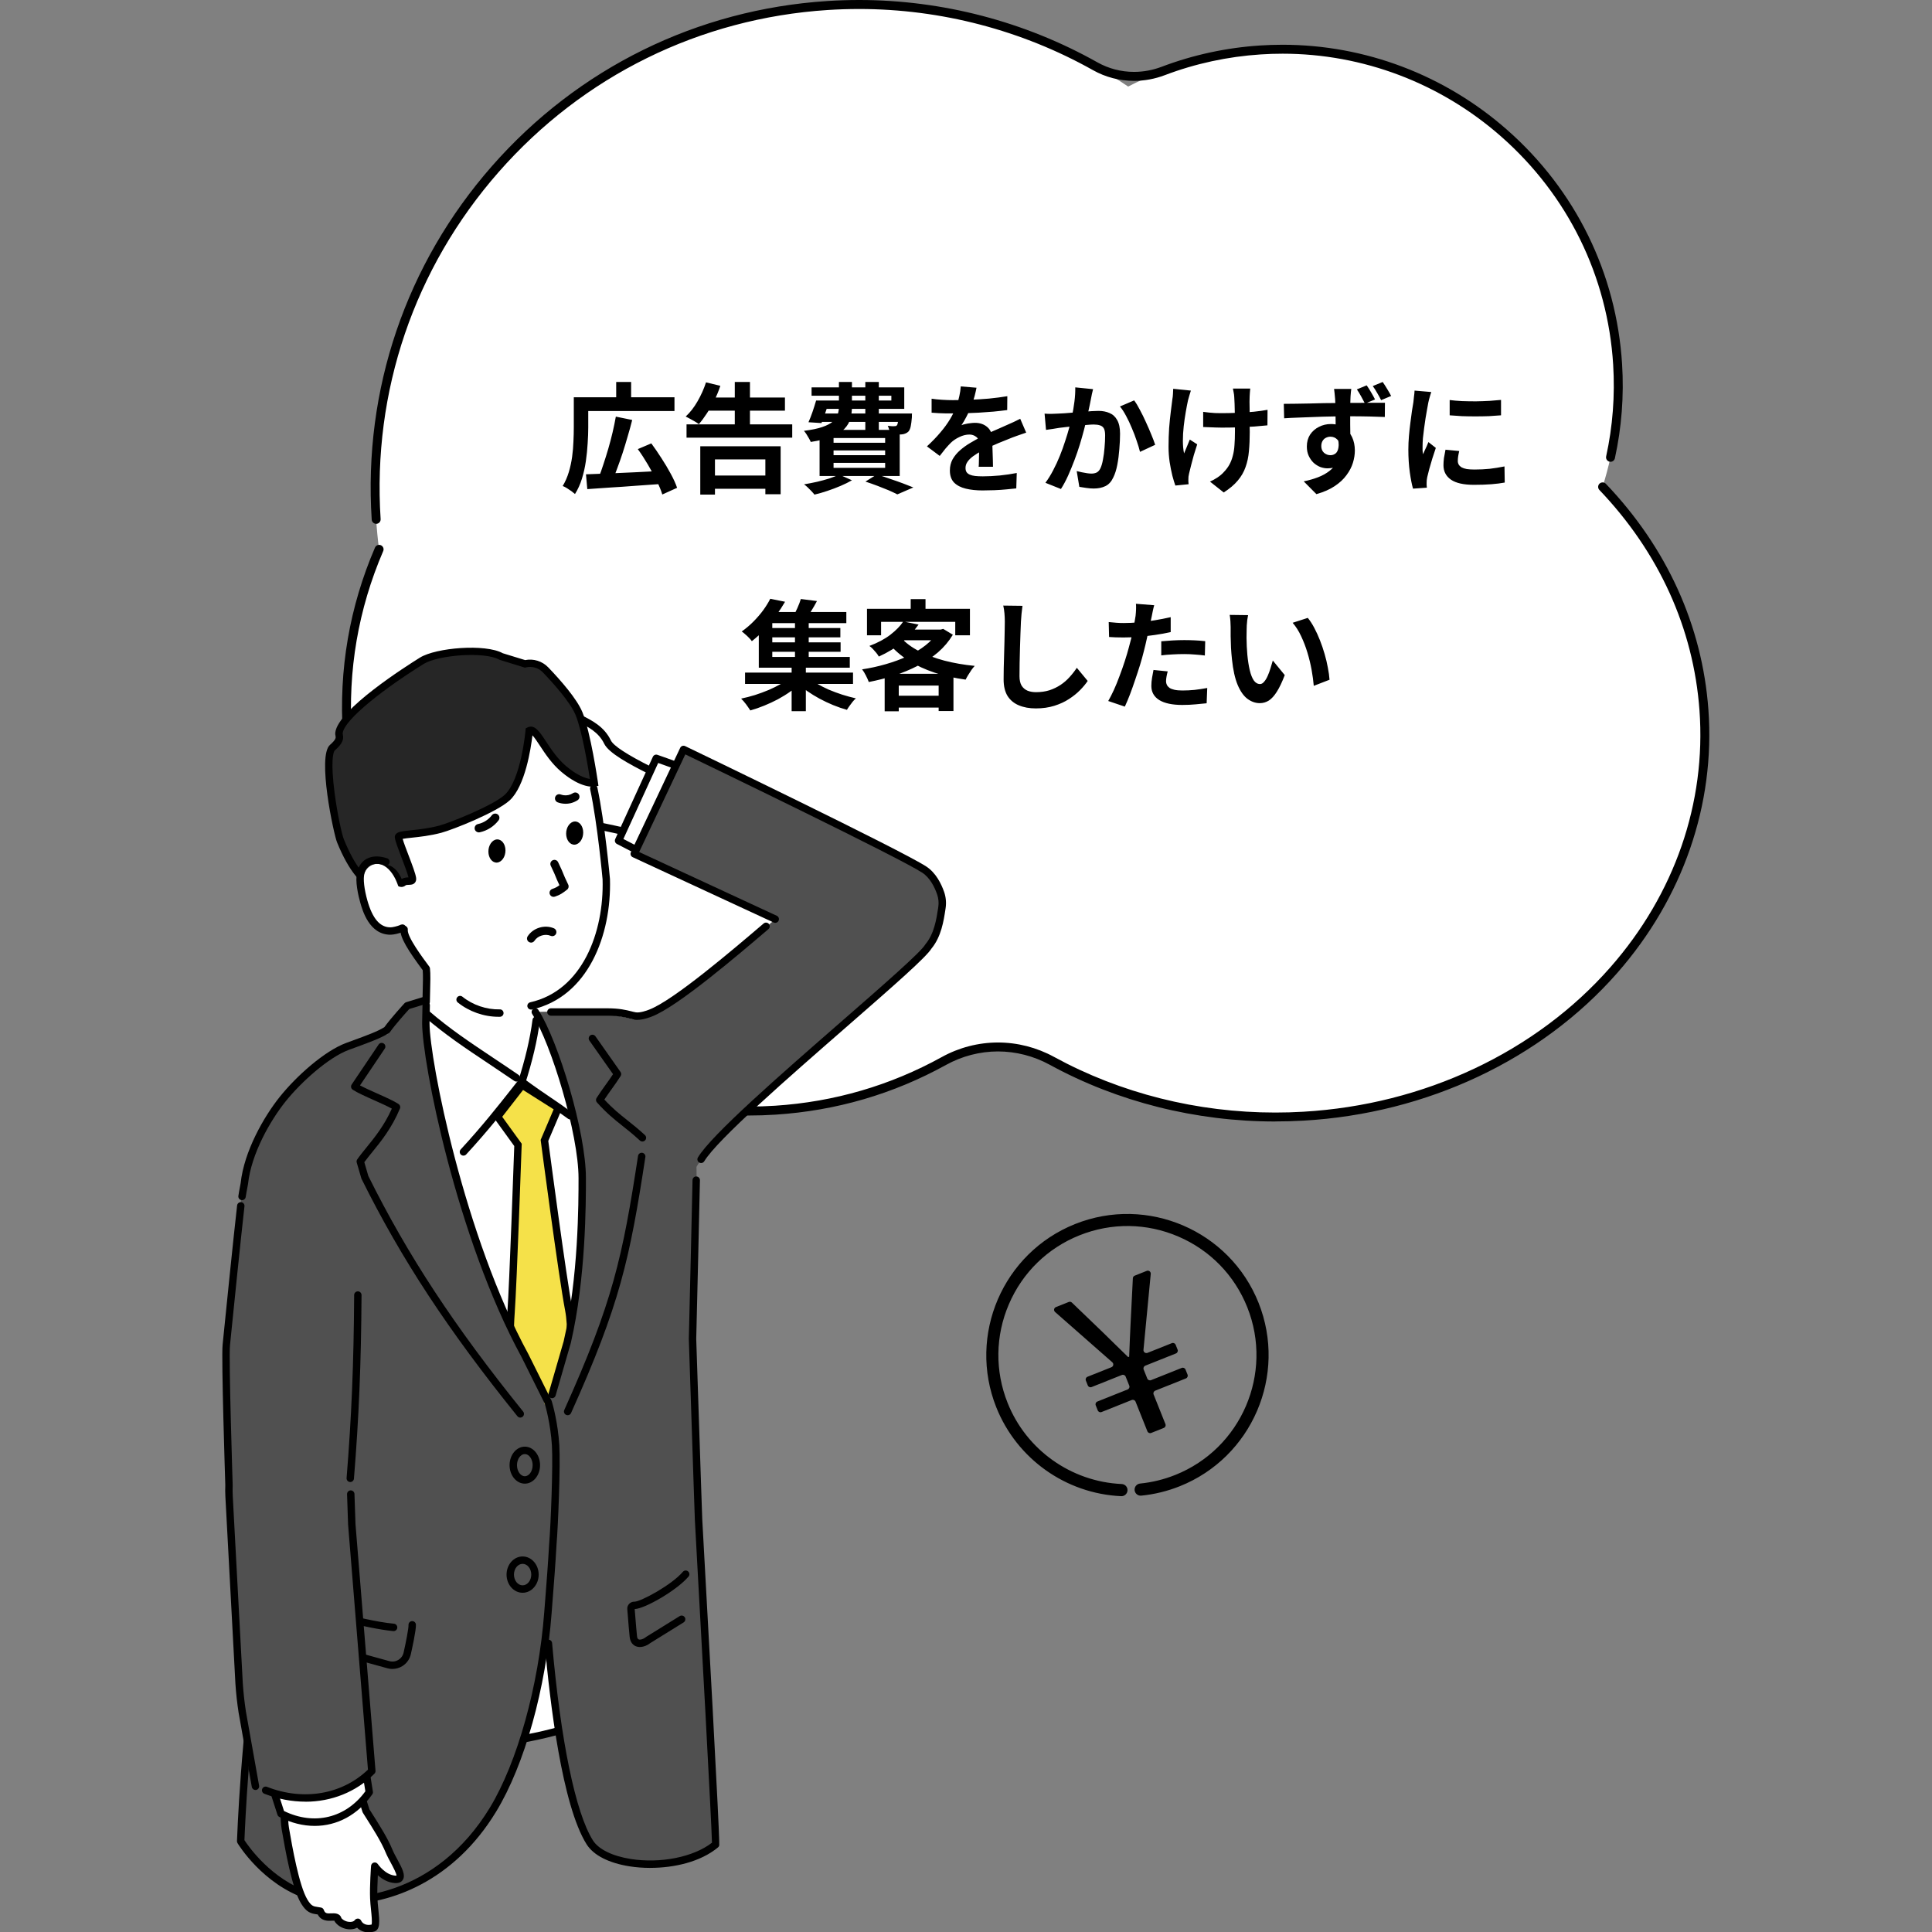 <?xml version="1.0" encoding="UTF-8"?>
<svg xmlns="http://www.w3.org/2000/svg" width="730" height="730" viewBox="0 0 730 730" fill="none">
  <rect x="0" y="0" width="730" height="730" fill="#808080" stroke="none"/>
  <g clip-path="url(#clip0_1802_11990)">
    <path d="M292.952 419.472C321.722 417.612 335.992 411.492 359.812 399.062C372.262 392.562 381.652 392.922 390.492 397.442C422.492 413.772 451.832 424.102 492.522 421.752C581.872 416.592 649.602 347.862 643.812 268.242C641.462 235.962 627.392 206.842 605.522 183.972C610.172 169.332 612.232 153.602 611.182 137.342C606.652 67.372 546.252 14.332 476.282 18.862C458.262 20.032 441.362 24.912 426.282 32.702C393.972 10.982 354.502 -0.638 312.642 2.072C211.942 8.602 135.602 95.522 142.122 196.222C142.372 200.032 142.742 203.812 143.222 207.552C134.042 228.892 129.622 252.662 131.232 277.432C136.672 361.312 209.072 424.902 292.952 419.472Z" fill="white"></path>
    <path d="M481.851 423.753C451.771 423.753 422.311 416.343 396.631 402.313C390.611 399.023 383.851 397.283 377.071 397.283C370.291 397.283 363.481 399.043 357.481 402.363C337.591 413.363 315.921 419.683 293.071 421.163C289.701 421.383 286.281 421.493 282.911 421.493C245.661 421.493 209.671 407.903 181.571 383.223C150.691 356.093 132.211 318.573 129.561 277.553C127.971 253.063 132.051 229.293 141.691 206.893C141.961 206.273 142.571 205.873 143.241 205.873C143.471 205.873 143.691 205.923 143.911 206.013C144.321 206.193 144.641 206.523 144.811 206.943C144.981 207.363 144.971 207.823 144.791 208.233C135.371 230.133 131.381 253.383 132.931 277.333C135.531 317.453 153.601 354.153 183.801 380.683C211.281 404.823 246.481 418.113 282.911 418.113C286.221 418.113 289.561 418.003 292.851 417.793C315.201 416.343 336.391 410.153 355.851 399.403C362.361 395.803 369.701 393.903 377.081 393.903C384.461 393.903 391.741 395.783 398.261 399.343C423.441 413.103 452.351 420.373 481.861 420.373C485.361 420.373 488.921 420.273 492.441 420.063C538.051 417.433 580.371 397.513 608.521 365.423C632.751 337.813 644.691 303.343 642.141 268.363C639.891 237.443 626.811 208.673 604.321 185.133C603.681 184.463 603.701 183.393 604.371 182.743C604.691 182.443 605.101 182.273 605.541 182.273C606.011 182.273 606.441 182.463 606.761 182.793C629.801 206.893 643.201 236.393 645.511 268.103C648.121 304.003 635.881 339.353 611.061 367.643C582.311 400.403 539.141 420.743 492.631 423.423C489.051 423.633 485.431 423.733 481.861 423.733L481.851 423.753Z" fill="black"></path>
    <path d="M142.129 197.91C141.239 197.91 140.499 197.22 140.449 196.33C137.269 147.18 153.409 99.73 185.919 62.72C218.419 25.71 263.399 3.58 312.549 0.39C316.549 0.13 320.609 0 324.599 0C356.109 0 387.259 8.15 414.679 23.57C418.859 25.92 423.629 27.16 428.479 27.16C432.029 27.16 435.549 26.51 438.929 25.23C450.839 20.72 463.369 18.01 476.189 17.18C478.999 17 481.839 16.91 484.639 16.91C515.789 16.91 545.909 28.33 569.459 49.06C595.339 71.84 610.759 103.27 612.899 137.55C613.649 149.54 612.729 161.52 610.179 173.16C610.009 173.93 609.319 174.49 608.529 174.49C608.409 174.49 608.289 174.48 608.169 174.45C607.259 174.25 606.679 173.35 606.879 172.44C609.359 161.11 610.249 149.44 609.529 137.76C607.449 104.38 592.419 73.78 567.219 51.6C544.289 31.41 514.959 20.29 484.639 20.29C481.909 20.29 479.139 20.38 476.399 20.56C463.919 21.37 451.709 24 440.119 28.4C436.359 29.83 432.439 30.55 428.469 30.55C423.039 30.55 417.699 29.16 413.019 26.53C386.099 11.4 355.519 3.4 324.589 3.4C320.669 3.4 316.689 3.53 312.759 3.78C264.509 6.91 220.359 28.64 188.449 64.97C156.539 101.3 140.689 147.88 143.819 196.14C143.849 196.59 143.699 197.02 143.399 197.36C143.099 197.7 142.689 197.9 142.239 197.93H142.129V197.91Z" fill="black"></path>
    <path d="M187.472 288.172C184.382 286.532 163.892 276.702 158.592 274.442C153.292 272.182 151.502 275.612 153.342 279.262C155.632 283.812 160.392 285.132 165.712 287.722C168.042 288.862 167.862 288.812 193.422 300.912L187.472 288.162V288.172Z" fill="white"></path>
    <path d="M184.809 298.873L184.779 298.933C186.909 300.703 191.309 303.473 191.699 304.123C193.139 306.453 201.949 310.473 205.999 310.803C210.019 311.123 219.179 311.323 222.449 311.553C226.369 311.833 237.489 314.553 243.229 315.943L253.779 317.103L259.959 297.653C259.959 297.653 247.559 291.513 245.909 290.553C245.239 290.193 244.469 289.793 243.649 289.363C238.709 286.893 231.179 283.753 229.569 280.413C225.949 272.923 217.629 271.883 213.249 267.923C209.669 264.713 206.489 264.553 203.959 265.573C201.429 266.593 200.009 270.813 200.009 270.813C200.009 270.813 195.539 270.673 193.089 272.393C190.599 274.103 190.999 278.093 190.999 278.093C190.999 278.093 188.859 276.173 186.619 276.153C184.379 276.133 182.409 277.773 181.279 279.463C180.339 280.783 180.539 282.183 181.599 283.383C182.099 283.973 182.669 284.553 183.319 285.053L182.789 286.023C176.439 282.833 162.949 276.273 158.609 274.423C153.289 272.153 150.649 276.163 153.339 279.253C156.839 283.253 160.399 285.103 165.729 287.703C170.169 289.853 181.179 296.603 184.819 298.863L184.809 298.873Z" fill="white"></path>
    <path d="M245.55 292.474C245.34 292.474 245.12 292.424 244.92 292.324C237.63 288.674 229.96 284.474 228.3 281.024C226.18 276.644 222.24 274.654 218.42 272.734C216.15 271.594 214 270.514 212.3 268.964C209.62 266.564 206.99 265.864 204.47 266.874C202.9 267.504 201.64 270.324 201.32 271.264C201.12 271.844 200.56 272.244 199.95 272.214C198.83 272.174 195.56 272.354 193.87 273.544C192.1 274.764 192.37 277.924 192.37 277.954C192.43 278.534 192.13 279.084 191.61 279.344C191.09 279.604 190.47 279.524 190.04 279.134C189.55 278.704 187.97 277.564 186.59 277.554C184.87 277.584 183.26 278.994 182.43 280.234C182.06 280.764 181.76 281.464 182.63 282.444C182.85 282.694 183.09 283.044 183.36 283.434C183.67 283.874 184.18 284.604 184.43 284.804C185.04 285.274 185.15 286.154 184.68 286.764C184.21 287.374 183.33 287.494 182.72 287.014C182.13 286.564 181.59 285.784 181.07 285.034C180.86 284.734 180.67 284.454 180.52 284.274C179 282.554 178.85 280.444 180.13 278.644C181.38 276.774 183.75 274.744 186.57 274.744H186.62C187.76 274.744 188.85 275.124 189.73 275.574C190 274.094 190.67 272.334 192.28 271.234C194.36 269.774 197.44 269.464 199.04 269.414C199.68 267.924 201.13 265.194 203.43 264.264C205.9 263.264 209.77 262.914 214.18 266.864C215.61 268.154 217.59 269.154 219.69 270.214C223.72 272.244 228.29 274.544 230.83 279.784C231.8 281.804 236.97 285.174 246.18 289.794C246.87 290.144 247.15 290.984 246.8 291.674C246.55 292.164 246.06 292.444 245.55 292.444V292.474Z" fill="black"></path>
    <path d="M237.759 316.032C237.649 316.032 237.539 316.022 237.439 315.992C229.509 314.112 224.579 313.122 222.359 312.962C220.699 312.842 218.099 312.412 215.349 311.962C212.539 311.492 209.639 311.012 207.639 310.852C205.409 310.662 201.599 309.862 198.349 308.882C192.299 307.072 191.019 305.622 190.609 305.002C189.799 304.282 184.749 300.482 184.069 300.062C178.909 296.862 169.099 290.912 165.109 288.982C159.529 286.252 155.879 284.302 152.279 280.192C150.669 278.342 150.419 275.942 151.659 274.242C152.809 272.662 155.379 271.542 159.159 273.152C163.759 275.112 177.599 281.862 183.419 284.792C184.329 285.222 185.109 285.652 185.679 285.972C185.979 286.132 186.229 286.272 186.419 286.362C187.109 286.702 187.399 287.542 187.059 288.232C186.719 288.922 185.879 289.212 185.189 288.872C184.979 288.762 184.689 288.612 184.349 288.422C183.769 288.102 183.059 287.712 182.199 287.302C176.159 284.272 162.429 277.582 158.069 275.722C155.799 274.762 154.419 275.202 153.929 275.882C153.469 276.522 153.649 277.492 154.399 278.342C157.719 282.132 161.099 283.892 166.339 286.452C171.469 288.942 184.989 297.322 185.559 297.682C185.629 297.722 192.429 302.602 192.919 303.402C193.849 304.912 203.259 307.672 207.879 308.052C209.989 308.222 212.949 308.712 215.819 309.192C218.499 309.632 221.039 310.052 222.569 310.162C224.939 310.332 230.019 311.352 238.099 313.262C238.849 313.442 239.319 314.192 239.139 314.952C238.989 315.592 238.409 316.032 237.779 316.032H237.759Z" fill="black"></path>
    <path d="M217.387 282.192C217.457 282.042 217.507 281.892 217.547 281.732C218.057 279.772 217.167 278.192 216.337 277.032C215.967 276.512 215.547 275.972 215.117 275.422C213.657 273.552 212.147 271.622 211.937 269.622C211.897 269.222 211.537 268.932 211.137 268.972C210.737 269.012 210.447 269.372 210.487 269.772C210.747 272.192 212.457 274.382 213.977 276.322C214.397 276.852 214.797 277.372 215.167 277.882C216.147 279.262 216.437 280.262 216.147 281.362C215.947 282.152 215.077 282.762 214.127 282.782C212.917 282.822 211.907 282.062 211.417 281.612C211.147 281.362 210.647 280.962 210.067 280.482C208.947 279.572 207.077 278.042 206.687 277.432C206.207 276.692 205.387 275.712 204.587 274.762C203.817 273.842 203.017 272.892 202.597 272.232C202.377 271.892 201.927 271.792 201.587 272.012C201.247 272.232 201.147 272.682 201.367 273.022C201.847 273.762 202.667 274.742 203.467 275.702C204.237 276.612 205.027 277.562 205.457 278.222C205.937 278.962 207.347 280.142 209.147 281.612C209.697 282.062 210.177 282.452 210.427 282.682C211.557 283.722 212.887 284.272 214.167 284.232C215.587 284.192 216.867 283.352 217.387 282.182V282.192Z" fill="black"></path>
    <path d="M214.04 284.801C212.66 284.801 211.25 284.201 210.05 283.101C209.8 282.871 209.35 282.501 208.82 282.071C206.9 280.501 205.52 279.351 204.99 278.531C204.58 277.891 203.76 276.921 203.04 276.061C202.23 275.091 201.39 274.091 200.89 273.321C200.51 272.721 200.68 271.921 201.28 271.541C201.57 271.351 201.91 271.291 202.25 271.361C202.59 271.431 202.87 271.631 203.06 271.921C203.47 272.551 204.25 273.481 205 274.381C205.83 275.371 206.66 276.361 207.15 277.121C207.5 277.661 209.54 279.321 210.42 280.041C211.04 280.551 211.52 280.941 211.79 281.191C212.22 281.581 213.09 282.241 214.11 282.211C214.81 282.191 215.47 281.751 215.61 281.211C215.85 280.281 215.61 279.431 214.71 278.191C214.36 277.701 213.97 277.211 213.57 276.691C211.98 274.661 210.21 272.401 209.94 269.821C209.9 269.481 210 269.151 210.22 268.881C210.44 268.611 210.75 268.441 211.09 268.411C211.43 268.371 211.77 268.471 212.03 268.691C212.3 268.911 212.47 269.221 212.5 269.561C212.7 271.401 214.16 273.271 215.57 275.071C216.02 275.641 216.44 276.181 216.81 276.701C217.71 277.961 218.67 279.681 218.11 281.861C218.06 282.051 218 282.231 217.91 282.411C217.29 283.781 215.8 284.741 214.19 284.791C214.14 284.791 214.1 284.791 214.05 284.791L214.04 284.801ZM201.98 272.461C201.98 272.461 201.92 272.461 201.89 272.491C201.81 272.541 201.79 272.651 201.84 272.721C202.3 273.431 203.11 274.401 203.89 275.331C204.67 276.261 205.48 277.221 205.93 277.921C206.36 278.591 207.8 279.791 209.5 281.181C210.08 281.651 210.55 282.041 210.81 282.271C211.84 283.211 213.02 283.701 214.15 283.671C215.34 283.631 216.43 282.941 216.88 281.951C216.93 281.831 216.98 281.711 217.01 281.581C217.46 279.841 216.65 278.411 215.89 277.351C215.53 276.841 215.12 276.321 214.7 275.791C213.17 273.841 211.61 271.841 211.38 269.681C211.38 269.621 211.34 269.591 211.32 269.571C211.3 269.551 211.26 269.531 211.2 269.531C211.14 269.531 211.1 269.571 211.08 269.591C211.06 269.611 211.04 269.651 211.04 269.711C211.28 271.981 212.94 274.101 214.41 275.971C214.85 276.531 215.25 277.051 215.61 277.541C216.69 279.051 217.01 280.231 216.68 281.491C216.41 282.521 215.34 283.301 214.13 283.331C212.73 283.391 211.58 282.531 211.03 282.021C210.77 281.781 210.3 281.401 209.76 280.951C208.16 279.651 206.62 278.371 206.21 277.731C205.76 277.031 204.95 276.071 204.18 275.141C203.37 274.181 202.57 273.221 202.12 272.531C202.09 272.481 202.04 272.461 202.01 272.461C202.01 272.461 201.99 272.461 201.97 272.461H201.98Z" fill="black"></path>
    <path d="M214.451 290.512C214.551 290.282 214.631 290.042 214.681 289.802C215.011 288.142 214.081 286.562 213.471 285.512L211.241 281.692C211.041 281.342 210.591 281.222 210.241 281.432C209.891 281.632 209.771 282.082 209.981 282.432L212.211 286.252C212.871 287.382 213.451 288.492 213.251 289.522C213.061 290.492 212.031 291.262 211.051 291.182C210.861 291.162 210.661 291.122 210.481 291.032C210.111 290.872 209.671 291.082 209.521 291.412C209.361 291.782 209.531 292.212 209.901 292.372C210.231 292.512 210.581 292.602 210.931 292.632C212.411 292.752 213.851 291.842 214.451 290.512Z" fill="black"></path>
    <path d="M211.191 293.204C211.091 293.204 210.991 293.204 210.881 293.194C210.471 293.154 210.071 293.054 209.681 292.894C209.361 292.764 209.121 292.514 208.991 292.194C208.861 291.874 208.871 291.524 209.001 291.204C209.271 290.574 210.061 290.254 210.691 290.524C210.821 290.584 210.961 290.614 211.091 290.624C211.791 290.674 212.551 290.104 212.691 289.414C212.861 288.574 212.331 287.574 211.721 286.534L209.491 282.714C209.311 282.414 209.271 282.064 209.361 281.724C209.451 281.394 209.671 281.114 209.971 280.944C210.261 280.774 210.611 280.724 210.941 280.814C211.271 280.904 211.551 281.114 211.721 281.414L213.951 285.224C214.601 286.344 215.591 288.034 215.221 289.904C215.161 290.184 215.071 290.464 214.951 290.744C214.281 292.224 212.771 293.204 211.181 293.204H211.191ZM210.211 291.544C210.141 291.544 210.051 291.594 210.031 291.644C210.011 291.694 210.021 291.744 210.031 291.774C210.031 291.794 210.061 291.844 210.121 291.864C210.401 291.984 210.691 292.054 210.981 292.084C212.181 292.184 213.431 291.424 213.941 290.294C214.031 290.104 214.091 289.904 214.131 289.704C214.421 288.254 213.561 286.784 212.991 285.804L210.761 281.984C210.731 281.934 210.691 281.914 210.661 281.904C210.631 281.904 210.581 281.894 210.531 281.924C210.481 281.954 210.461 281.994 210.451 282.024C210.451 282.054 210.441 282.104 210.471 282.154L212.701 285.974C213.421 287.204 214.041 288.404 213.801 289.634C213.551 290.884 212.281 291.844 211.011 291.744C210.751 291.724 210.501 291.664 210.261 291.554C210.251 291.554 210.231 291.554 210.221 291.554L210.211 291.544Z" fill="black"></path>
    <path d="M210.278 293.905C210.558 293.275 210.518 292.535 210.108 291.385C209.438 289.545 207.148 287.555 205.338 286.215C200.628 282.715 197.688 280.825 191.658 277.415C191.308 277.215 190.868 277.345 190.668 277.695C190.448 278.045 190.588 278.495 190.948 278.685C196.908 282.055 199.818 283.925 204.478 287.385C206.768 289.085 208.328 290.725 208.738 291.875C209.238 293.255 209.148 293.365 207.858 294.385C207.498 294.665 206.708 294.795 205.498 294.755C205.098 294.745 204.758 295.065 204.748 295.465C204.738 295.865 205.048 296.205 205.458 296.215C206.558 296.245 207.918 296.195 208.758 295.525C209.508 294.935 210.028 294.465 210.278 293.895V293.905Z" fill="black"></path>
    <path d="M205.901 296.784C205.741 296.784 205.581 296.784 205.431 296.784C205.091 296.784 204.771 296.634 204.531 296.384C204.291 296.134 204.171 295.804 204.181 295.464C204.181 295.124 204.331 294.804 204.571 294.574C204.821 294.334 205.161 294.204 205.501 294.214C207.001 294.254 207.411 294.034 207.501 293.964C208.215 293.397 208.448 292.771 208.201 292.084C207.831 291.044 206.301 289.464 204.131 287.854C199.491 284.414 196.601 282.554 190.661 279.194C190.351 279.024 190.121 278.724 190.041 278.384C189.951 278.054 190.011 277.704 190.191 277.414C190.351 277.134 190.621 276.914 190.961 276.824C191.291 276.734 191.641 276.774 191.941 276.944C197.991 280.364 200.941 282.264 205.681 285.784C207.551 287.174 209.921 289.234 210.641 291.214C211.101 292.494 211.151 293.374 210.801 294.154C210.501 294.814 209.961 295.334 209.111 295.994C208.251 296.674 207.001 296.804 205.911 296.804L205.901 296.784ZM205.471 295.324C205.411 295.324 205.371 295.354 205.351 295.374C205.331 295.394 205.301 295.434 205.301 295.484C205.301 295.584 205.371 295.664 205.461 295.664C206.461 295.694 207.701 295.664 208.401 295.094C209.111 294.534 209.561 294.124 209.761 293.674C209.981 293.184 209.921 292.554 209.571 291.574C209.091 290.234 207.461 288.494 205.001 286.664C200.311 283.184 197.381 281.294 191.381 277.904C191.331 277.874 191.281 277.874 191.251 277.884C191.221 277.884 191.181 277.914 191.151 277.964L191.121 278.084C191.121 278.084 191.161 278.174 191.211 278.194C197.201 281.584 200.121 283.464 204.801 286.934C207.211 288.724 208.801 290.414 209.261 291.684C209.861 293.334 209.641 293.674 208.201 294.824C207.721 295.204 206.861 295.364 205.481 295.314L205.471 295.324Z" fill="black"></path>
    <path d="M209.541 305.923C209.591 305.813 209.611 305.683 209.601 305.553C209.381 303.303 208.701 296.543 203.001 293.273C201.431 286.023 196.181 282.793 190.001 279.613C189.721 279.463 189.371 279.453 188.971 279.583C188.171 279.843 187.051 280.703 186.741 281.293C186.401 281.953 186.451 282.773 186.551 283.373C186.801 284.933 187.381 286.453 188.231 287.783C189.701 290.083 190.731 292.903 191.391 296.403L193.101 300.983C193.241 301.363 193.661 301.553 194.041 301.403C194.421 301.263 194.611 300.843 194.461 300.463L192.781 296.003C192.121 292.433 191.021 289.443 189.451 286.993C188.711 285.833 188.201 284.493 187.981 283.133C187.921 282.733 187.841 282.303 188.031 281.953C188.201 281.673 189.161 280.973 189.481 280.953C195.461 284.073 200.271 287.033 201.621 293.893C201.661 294.103 201.801 294.293 201.991 294.393C207.291 297.233 207.921 303.603 208.131 305.703C208.171 306.103 208.531 306.393 208.931 306.353C209.201 306.323 209.421 306.153 209.521 305.923H209.541Z" fill="black"></path>
    <path d="M208.877 306.913C208.217 306.913 207.657 306.413 207.597 305.753C207.397 303.733 206.787 297.583 201.747 294.883C201.407 294.703 201.167 294.373 201.087 293.993C199.807 287.493 195.267 284.603 189.447 281.553C189.187 281.693 188.647 282.083 188.527 282.253C188.447 282.403 188.497 282.713 188.547 283.033C188.757 284.343 189.237 285.603 189.937 286.703C191.547 289.233 192.667 292.243 193.347 295.913L194.997 300.283C195.117 300.603 195.107 300.953 194.967 301.273C194.827 301.583 194.567 301.823 194.247 301.943C193.927 302.063 193.577 302.053 193.267 301.913C192.957 301.773 192.717 301.513 192.597 301.193L190.887 296.613C190.207 293.093 189.207 290.333 187.777 288.093C186.887 286.703 186.277 285.103 186.017 283.473C185.857 282.473 185.937 281.683 186.267 281.053C186.637 280.333 187.877 279.373 188.827 279.063C189.507 278.843 189.987 278.973 190.277 279.123C196.517 282.333 201.827 285.593 203.507 292.923C209.257 296.383 209.947 303.233 210.167 305.503C210.187 305.733 210.157 305.953 210.057 306.163C209.867 306.583 209.467 306.873 209.007 306.923C208.967 306.923 208.927 306.923 208.877 306.923V306.913ZM189.617 280.383L189.757 280.463C195.947 283.693 200.797 286.723 202.187 293.783C202.187 293.833 202.227 293.873 202.277 293.893C207.837 296.873 208.497 303.473 208.707 305.643C208.707 305.733 208.797 305.803 208.897 305.793C208.967 305.793 209.017 305.733 209.037 305.693C209.037 305.693 209.057 305.633 209.047 305.603C208.827 303.443 208.177 296.883 202.727 293.753L202.507 293.633L202.457 293.393C200.937 286.373 195.807 283.233 189.747 280.113C189.597 280.033 189.397 280.043 189.147 280.113C188.437 280.343 187.467 281.123 187.247 281.543C187.037 281.953 186.987 282.533 187.107 283.273C187.347 284.753 187.897 286.203 188.707 287.473C190.207 289.833 191.267 292.713 191.947 296.293L193.637 300.783C193.657 300.843 193.697 300.863 193.727 300.873C193.757 300.883 193.797 300.893 193.857 300.873C193.917 300.853 193.947 300.813 193.957 300.783C193.967 300.763 193.987 300.713 193.957 300.653L192.277 296.193C191.597 292.573 190.537 289.693 188.997 287.283C188.217 286.053 187.677 284.653 187.447 283.213C187.377 282.743 187.287 282.183 187.557 281.673C187.807 281.253 188.907 280.423 189.457 280.373H189.617V280.383Z" fill="black"></path>
    <path d="M244.76 323.361L238.72 321.171C234.86 319.771 233.1 315.291 234.99 311.641L247.95 286.551C247.95 286.551 256.59 289.561 259.59 290.831C260.94 291.401 263.17 292.221 265.51 293.051C264.46 300.431 262.94 306.711 258.9 312.491C255.89 316.801 251.67 320.901 245.17 323.571L244.76 323.371V323.361Z" fill="white"></path>
    <path d="M244.764 324.762C244.544 324.762 244.324 324.712 244.124 324.602L233.084 318.882C232.424 318.542 232.144 317.732 232.454 317.052L246.684 285.952C246.984 285.292 247.734 284.972 248.414 285.212C248.484 285.232 255.394 287.642 258.984 289.062C259.704 289.342 260.054 290.162 259.774 290.882C259.494 291.602 258.674 291.952 257.954 291.672C255.314 290.632 250.834 289.042 248.694 288.282L235.544 317.002L245.404 322.112C246.094 322.472 246.354 323.312 246.004 324.002C245.754 324.482 245.264 324.762 244.764 324.762Z" fill="black"></path>
    <path d="M228.471 331.463C228.471 331.463 225.661 285.213 215.131 273.743C204.501 257.833 195.031 268.413 179.131 258.973C150.761 244.633 145.741 286.763 145.861 319.683C146.211 340.893 150.141 347.223 155.261 356.703C157.121 361.043 158.681 362.913 161.351 366.543C162.051 372.043 161.211 377.273 161.611 384.243C163.651 388.833 178.911 401.883 194.541 406.143C196.421 406.653 201.051 394.863 202.321 388.353C203.191 383.863 202.561 382.683 200.191 379.493C221.861 376.823 230.091 355.763 228.471 331.463Z" fill="white"></path>
    <path d="M128.661 317.734C126.901 313.384 121.791 285.844 125.611 282.494C129.481 279.094 127.931 278.234 128.091 276.904C128.891 270.254 147.481 257.034 159.411 249.654C165.251 246.034 183.501 244.624 189.421 248.094L198.371 250.834C201.181 250.154 204.131 251.014 206.131 253.094C210.161 257.294 216.701 264.574 218.771 269.604C221.841 277.074 224.551 295.784 224.551 295.784C224.551 295.784 220.241 296.664 213.011 290.534C205.771 284.404 202.901 274.674 199.971 276.104C199.971 276.104 198.311 295.244 191.651 301.354C186.981 305.634 170.531 312.184 166.401 313.284C158.081 315.504 150.381 314.934 150.591 316.334C150.961 318.934 155.481 329.034 155.861 331.874C156.101 333.654 153.651 332.304 152.361 333.454C151.791 333.964 150.881 333.704 150.611 332.984C150.211 331.904 149.471 330.404 148.241 329.284C145.361 326.684 142.201 328.744 140.861 332.654C140.081 334.944 134.321 331.644 128.681 317.724L128.661 317.734Z" fill="#262626"></path>
    <path d="M151.651 335.132C151.451 335.132 151.251 335.112 151.051 335.062C150.241 334.862 149.581 334.272 149.281 333.492C148.931 332.562 148.311 331.272 147.281 330.342C146.531 329.672 145.791 329.422 145.071 329.602C143.921 329.902 142.801 331.252 142.161 333.122C141.821 334.102 141.011 334.702 139.971 334.732C139.951 334.732 139.921 334.732 139.901 334.732C136.971 334.732 131.981 329.662 127.351 318.272C126.071 315.122 119.781 285.752 124.671 281.462C127.031 279.382 126.901 278.722 126.781 278.092C126.711 277.732 126.621 277.292 126.691 276.762C127.741 268.042 153.511 251.682 158.661 248.482C164.771 244.692 183.421 243.172 189.971 246.822L198.421 249.412C201.581 248.782 204.891 249.812 207.141 252.152C211.891 257.102 217.991 264.062 220.061 269.102C223.161 276.642 225.811 294.842 225.931 295.612L226.121 296.922L224.821 297.182C224.311 297.282 219.631 298.012 212.091 291.632C208.481 288.582 205.981 284.772 203.971 281.712C203.091 280.372 201.971 278.662 201.181 277.852C200.611 282.692 198.461 297.012 192.581 302.412C187.661 306.922 171.131 313.492 166.751 314.662C162.541 315.782 158.511 316.212 155.561 316.522C154.311 316.652 152.941 316.802 152.141 316.962C152.551 318.422 153.521 320.962 154.401 323.252C155.741 326.772 157.011 330.092 157.231 331.712C157.351 332.622 157.051 333.202 156.771 333.532C156.121 334.292 155.181 334.312 154.431 334.332C154.001 334.342 153.461 334.362 153.271 334.522C152.821 334.922 152.241 335.142 151.641 335.142L151.651 335.132ZM145.541 326.742C146.801 326.742 148.051 327.262 149.161 328.262C150.471 329.442 151.281 330.972 151.771 332.152C152.641 331.572 153.651 331.542 154.351 331.522C153.961 329.922 152.821 326.922 151.791 324.232C150.511 320.862 149.401 317.962 149.191 316.542C149.121 316.062 149.251 315.592 149.551 315.212C150.301 314.242 151.861 314.082 155.271 313.722C158.131 313.422 162.041 313.012 166.031 311.942C169.991 310.882 186.251 304.402 190.691 300.332C196.881 294.662 198.551 276.182 198.561 275.992L198.631 275.202L199.341 274.852C201.981 273.562 203.891 276.472 206.311 280.152C208.221 283.062 210.601 286.682 213.901 289.472C218.131 293.052 221.241 294.062 222.901 294.332C222.161 289.622 219.911 276.072 217.471 270.132C215.461 265.252 208.871 257.962 205.121 254.052C203.471 252.332 201.011 251.622 198.701 252.182L198.331 252.272L188.711 249.292C183.191 246.052 165.501 247.512 160.141 250.832C145.821 259.702 130.121 271.692 129.471 277.062C129.461 277.152 129.491 277.332 129.531 277.522C129.831 279.042 129.821 280.642 126.521 283.542C125.791 284.182 124.951 288.272 126.421 299.552C127.481 307.712 129.191 315.332 129.951 317.202C134.201 327.672 138.241 331.402 139.631 331.872C140.611 329.252 142.371 327.402 144.371 326.882C144.761 326.782 145.151 326.732 145.541 326.732V326.742Z" fill="black"></path>
    <path d="M137.494 330.422C138.394 327.492 141.144 325.982 143.544 326.522C145.944 327.062 147.964 329.292 149.294 331.942C150.624 334.582 151.374 337.632 152.104 340.642C152.104 340.642 153.914 352.642 147.434 351.382C139.364 349.812 137.854 337.892 137.854 337.892C137.304 335.452 136.754 332.782 137.484 330.422H137.494Z" fill="white"></path>
    <path d="M147.523 353.182C139.533 353.182 136.953 344.002 136.103 340.962C135.453 338.652 134.043 332.912 134.953 329.452C135.563 327.122 136.783 325.442 138.573 324.482C140.633 323.372 143.283 323.312 146.263 324.302C146.993 324.542 147.393 325.342 147.153 326.072C146.913 326.802 146.113 327.202 145.383 326.962C143.193 326.232 141.243 326.232 139.913 326.952C138.833 327.532 138.083 328.622 137.673 330.172C137.173 332.082 137.603 335.932 138.803 340.212C140.753 347.132 143.643 350.502 147.673 350.382C148.243 350.372 149.953 350.072 151.503 349.402C152.213 349.092 153.033 349.422 153.343 350.132C153.653 350.842 153.323 351.662 152.613 351.972C150.853 352.722 148.783 353.152 147.723 353.172C147.653 353.172 147.593 353.172 147.533 353.172L147.523 353.182Z" fill="black"></path>
    <path d="M200.644 381.474C200.004 381.474 199.424 381.034 199.284 380.384C199.114 379.634 199.594 378.884 200.344 378.714C220.044 374.294 228.274 352.204 227.684 332.274C227.674 332.154 225.814 311.464 222.984 298.214C222.824 297.454 223.304 296.714 224.064 296.554C224.824 296.394 225.564 296.874 225.724 297.634C228.584 311.054 230.454 331.904 230.474 332.114C231.104 353.274 222.214 376.684 200.954 381.454C200.854 381.474 200.744 381.484 200.644 381.484V381.474Z" fill="black"></path>
    <path d="M161.029 379.943C160.259 379.943 159.629 379.323 159.629 378.553C159.629 377.613 159.669 376.273 159.709 374.783C159.789 371.943 159.889 368.453 159.719 366.573C154.299 359.283 151.009 354.133 151.299 351.043C151.369 350.273 152.059 349.713 152.819 349.783C153.589 349.853 154.159 350.533 154.079 351.303C153.829 353.993 159.689 361.853 162.189 365.203C162.329 365.393 162.429 365.623 162.459 365.863C162.709 367.843 162.599 371.573 162.509 374.863C162.469 376.313 162.429 377.633 162.429 378.543C162.429 379.313 161.809 379.943 161.029 379.943Z" fill="black"></path>
    <path d="M220.364 314.532C220.384 316.952 218.954 319.012 217.174 319.152C215.394 319.292 213.934 317.442 213.914 315.022C213.894 312.602 215.324 310.542 217.104 310.402C218.884 310.262 220.344 312.112 220.364 314.532Z" fill="black"></path>
    <path d="M190.989 321.301C191.009 323.721 189.579 325.782 187.799 325.922C186.019 326.062 184.559 324.212 184.539 321.792C184.519 319.372 185.949 317.312 187.729 317.172C189.509 317.032 190.969 318.881 190.989 321.301Z" fill="black"></path>
    <path d="M209.18 338.882C208.53 338.882 207.93 338.472 207.72 337.832C207.45 337.022 207.89 336.152 208.69 335.882C209.85 335.492 210.51 335.122 211.39 334.482C210.52 332.642 210.24 331.942 209.97 331.262C209.67 330.512 209.36 329.732 208.1 327.112C207.73 326.342 208.05 325.422 208.82 325.052C209.59 324.682 210.51 325.002 210.88 325.772C212.19 328.492 212.52 329.322 212.84 330.122C213.14 330.872 213.45 331.652 214.71 334.272C215.02 334.922 214.84 335.712 214.27 336.152C212.68 337.392 211.69 338.122 209.67 338.792C209.51 338.842 209.34 338.872 209.18 338.872V338.882Z" fill="black"></path>
    <path d="M180.921 314.512C180.191 314.512 179.531 314.002 179.371 313.262C179.191 312.402 179.73 311.562 180.59 311.372C181.67 311.142 182.681 310.722 183.601 310.122C184.471 309.562 185.231 308.852 185.851 308.032C186.381 307.332 187.381 307.202 188.081 307.732C188.781 308.262 188.911 309.262 188.381 309.962C187.531 311.082 186.501 312.032 185.331 312.792C184.081 313.602 182.711 314.172 181.261 314.482C181.151 314.502 181.031 314.522 180.921 314.522V314.512Z" fill="black"></path>
    <path d="M213.701 303.701C212.501 303.701 211.471 303.441 210.741 303.171C209.921 302.871 209.491 301.961 209.791 301.131C210.091 300.311 211.001 299.881 211.831 300.181C212.511 300.431 213.581 300.671 214.801 300.401C215.401 300.271 215.971 300.031 216.501 299.691C217.241 299.211 218.221 299.421 218.701 300.161C219.181 300.901 218.971 301.881 218.231 302.361C217.381 302.911 216.461 303.291 215.491 303.511C214.861 303.651 214.271 303.701 213.711 303.701H213.701Z" fill="black"></path>
    <path d="M230.082 390.804C236.182 385.934 235.452 386.754 245.862 382.784C256.272 378.814 278.552 359.634 292.942 347.304L239.672 322.624L258.302 283.184C258.302 283.184 339.762 322.374 349.262 328.584C352.612 330.774 354.482 334.724 355.442 337.484C356.052 339.234 356.222 341.104 355.942 342.934C355.302 347.124 354.482 353.234 350.852 357.584C346.632 364.944 273.612 423.584 264.932 438.054C256.122 452.744 254.842 445.174 249.832 446.864C244.812 448.554 247.002 442.424 242.392 439.814C240.592 438.794 238.622 436.834 236.682 434.494C230.852 427.494 222.992 396.484 230.112 390.794L230.082 390.804Z" fill="#505050"></path>
    <path d="M250.171 434.931C249.971 430.381 251.701 429.891 247.641 415.851C243.491 404.661 249.871 397.791 241.341 392.671C234.081 388.321 230.411 386.701 223.021 385.411C216.931 384.341 200.601 384.461 200.601 384.461C203.111 388.401 198.171 392.881 198.171 392.881L195.811 401.531L178.761 388.421C178.761 388.421 171.491 383.441 169.931 384.401C169.931 383.151 163.151 386.151 162.961 382.411C161.371 382.231 158.711 378.581 157.101 379.701C153.641 382.391 148.151 390.761 146.861 394.771C146.861 394.771 131.041 392.781 117.781 403.711C113.871 406.931 119.001 432.351 114.611 439.911C110.771 446.521 112.071 457.951 108.011 471.761C104.111 485.021 105.161 500.651 114.371 519.791C118.591 528.561 102.451 536.981 102.611 555.791C102.801 578.031 103.951 591.041 104.101 601.601C104.401 622.721 104.741 639.521 105.131 646.611C105.281 649.241 109.891 649.171 114.011 649.171C120.601 653.291 126.771 655.111 136.471 657.691C169.411 666.441 220.011 652.911 220.421 651.291C228.741 646.541 237.341 642.451 243.341 637.461C249.331 631.701 243.121 633.341 244.691 615.481C249.291 562.961 251.111 456.661 250.171 434.931Z" fill="white"></path>
    <path d="M161.224 661.823C139.524 661.823 119.334 658.053 108.424 649.453C107.814 648.973 107.714 648.093 108.194 647.483C108.674 646.873 109.554 646.773 110.164 647.253C119.344 654.483 136.344 658.653 158.034 658.983C177.404 659.293 198.714 656.433 215.044 651.363C228.084 647.313 246.164 637.653 249.924 631.263C250.314 630.593 251.174 630.373 251.844 630.763C252.514 631.153 252.734 632.013 252.344 632.683C247.864 640.293 228.094 650.253 215.884 654.043C199.894 659.003 180.004 661.823 161.244 661.823H161.224Z" fill="black"></path>
    <path d="M188.367 384.191C182.847 384.191 177.267 382.231 172.967 378.781C172.367 378.301 172.267 377.411 172.757 376.811C173.237 376.211 174.117 376.111 174.727 376.601C178.657 379.761 183.797 381.501 188.837 381.391C189.627 381.351 190.247 381.981 190.267 382.761C190.287 383.531 189.677 384.171 188.897 384.191C188.717 384.191 188.547 384.191 188.367 384.191Z" fill="black"></path>
    <path d="M195.118 408.674C194.848 408.674 194.568 408.594 194.328 408.424C191.008 406.154 187.858 404.044 184.808 402.014C175.888 396.074 168.178 390.944 160.298 384.124C159.708 383.614 159.648 382.734 160.158 382.154C160.668 381.564 161.548 381.504 162.128 382.014C169.888 388.714 177.518 393.794 186.358 399.694C189.418 401.734 192.578 403.834 195.908 406.124C196.548 406.564 196.708 407.434 196.268 408.074C195.998 408.474 195.558 408.684 195.108 408.684L195.118 408.674Z" fill="black"></path>
    <path d="M196.931 410.962C196.791 410.962 196.641 410.942 196.501 410.892C195.761 410.652 195.361 409.862 195.601 409.132C198.431 400.352 200.271 392.552 201.211 385.312C201.311 384.542 202.011 384.002 202.781 384.102C203.551 384.202 204.091 384.902 203.991 385.672C203.031 393.082 201.151 401.042 198.271 409.992C198.081 410.582 197.531 410.962 196.941 410.962H196.931Z" fill="black"></path>
    <path d="M197.326 409.984L188.016 421.944L195.716 432.604C195.716 432.604 193.906 484.684 193.096 495.864C191.996 511.074 193.696 526.014 193.696 526.014L204.746 543.744L212.656 537.274C212.656 537.274 217.456 508.224 214.906 494.994C212.376 481.874 205.716 430.914 205.716 430.914L210.946 418.624L197.316 409.984H197.326Z" fill="#F5E149"></path>
    <path d="M204.413 545.833L192.353 526.483L192.313 526.173C192.293 526.023 190.613 510.923 191.713 495.763C192.473 485.313 194.123 438.313 194.313 433.033L186.273 421.913L197.003 408.113L212.703 418.073L207.163 431.103C207.783 435.793 213.913 482.383 216.293 494.723C218.853 508.043 214.243 536.293 214.053 537.493L213.963 538.013L204.413 545.823V545.833ZM195.063 525.543L205.103 541.643L211.373 536.513C211.993 532.563 215.833 507.123 213.543 495.243C211.033 482.223 204.403 431.593 204.333 431.083L204.283 430.703L209.193 419.163L197.643 411.843L189.763 421.973L197.133 432.163L197.113 432.643C197.093 433.163 195.293 484.883 194.493 495.953C193.503 509.653 194.823 523.323 195.053 525.533L195.063 525.543Z" fill="black"></path>
    <path d="M263.943 574.171C261.533 510.371 263.693 488.401 262.783 467.301C262.593 462.851 264.473 434.131 261.603 429.241C257.543 418.301 253.773 393.101 245.433 388.091C238.333 383.831 233.663 384.071 226.443 382.811C220.483 381.771 202.273 382.371 202.273 382.371C209.483 393.711 219.993 427.651 219.993 445.171C219.993 462.691 219.353 506.901 205.443 531.671C202.063 583.071 208.623 673.551 222.813 696.111C229.193 706.251 257.473 707.681 270.393 696.951C270.723 696.111 263.933 574.161 263.933 574.161L263.943 574.171Z" fill="#505050"></path>
    <path d="M160.624 386.043C160.624 401.503 176.344 475.632 202.174 519.852C212.604 542.012 208.834 585.462 207.024 609.372C204.784 639.032 196.234 667.353 186.274 683.753C165.984 717.183 132.744 721.613 116.384 716.193C100.014 710.773 90.944 695.682 90.944 695.682C90.944 695.682 92.434 653.293 98.074 622.083C106.704 574.273 92.634 522.502 88.474 486.912C87.714 480.412 90.344 467.273 90.414 463.483C90.514 457.963 90.784 447.983 95.324 436.013C100.904 421.323 115.234 402.253 126.714 397.543C140.234 391.993 146.394 390.793 146.394 390.793C149.164 387.233 151.214 382.763 153.614 380.783C155.474 379.243 157.704 380.033 159.724 378.562C160.894 380.912 161.034 383.592 160.614 386.062L160.624 386.043Z" fill="#505050"></path>
    <path d="M208.618 528.313C208.488 528.313 208.358 528.293 208.228 528.253C207.488 528.043 207.058 527.263 207.268 526.523L212.988 506.753C218.598 482.533 218.598 454.413 218.598 445.173C218.598 428.493 208.328 394.493 201.088 383.123C200.668 382.473 200.868 381.603 201.518 381.193C202.168 380.783 203.038 380.973 203.448 381.623C210.948 393.413 221.388 427.633 221.388 445.173C221.388 454.493 221.388 482.843 215.678 507.453L209.938 527.303C209.758 527.913 209.198 528.313 208.598 528.313H208.618Z" fill="black"></path>
    <path d="M245.708 705.781C242.948 705.781 240.278 705.571 237.828 705.181C229.978 703.931 224.238 700.981 221.648 696.861C212.368 682.111 207.748 643.041 205.818 621.071C205.748 620.301 206.318 619.621 207.088 619.551C207.858 619.481 208.538 620.051 208.608 620.821C211.848 657.781 217.468 684.951 224.018 695.361C226.138 698.731 231.338 701.301 238.268 702.401C249.548 704.201 262.058 701.681 269.018 696.261C268.858 688.801 264.768 614.051 262.548 574.231C262.368 569.561 262.218 565.131 262.088 560.911L260.268 505.911L261.028 474.231L261.668 445.891C261.688 445.121 262.328 444.481 263.098 444.521C263.868 444.541 264.488 445.181 264.468 445.951L263.828 474.301L263.068 505.901L264.888 560.821C265.018 565.041 265.168 569.461 265.348 574.101C272.158 696.321 271.858 697.081 271.718 697.451C271.628 697.671 271.488 697.871 271.308 698.021C264.648 703.551 254.678 705.771 245.708 705.771V705.781Z" fill="black"></path>
    <path d="M207.14 531.264C206.63 531.264 206.13 530.984 205.89 530.484L197.12 512.874C172.44 467.604 159.5 401.264 159.5 386.534L159.64 379.804C159.66 379.034 160.3 378.434 161.07 378.434C161.84 378.454 162.46 379.094 162.44 379.864L162.3 386.564C162.3 400.624 175.53 467.414 199.61 511.584L208.41 529.244C208.75 529.934 208.47 530.774 207.78 531.124C207.58 531.224 207.37 531.274 207.16 531.274L207.14 531.264Z" fill="black"></path>
    <path d="M129.72 719.534C124.46 719.534 119.74 718.784 115.94 717.524C99.27 712.004 90.12 697.034 89.74 696.404C89.6 696.174 89.53 695.903 89.54 695.633C89.55 695.213 91.1 652.784 96.69 621.834C103.72 582.904 97.33 536.523 92.66 502.663L91.92 497.284C91.82 496.514 92.35 495.814 93.12 495.704C93.89 495.604 94.59 496.134 94.7 496.904L95.44 502.284C100.13 536.334 106.56 582.964 99.45 622.334C94.2 651.414 92.54 690.753 92.36 695.303C93.81 697.533 102.51 710.133 116.82 714.873C132.57 720.093 165.03 716.063 185.08 683.043C195.47 665.933 203.53 636.984 205.63 609.284C205.75 607.644 205.89 605.893 206.04 604.053C206.52 597.873 207.07 590.874 207.5 583.334C208.1 576.224 208.99 553.674 208.54 546.224C208.04 537.934 206.02 531.024 206 530.954C205.78 530.214 206.2 529.434 206.94 529.214C207.68 528.994 208.46 529.414 208.68 530.154C208.77 530.444 210.81 537.433 211.33 546.053C211.79 553.613 210.89 576.394 210.29 583.534C209.87 591.054 209.32 598.074 208.83 604.274C208.69 606.104 208.55 607.853 208.43 609.493C206.27 638.033 198.24 666.773 187.48 684.493C171.38 711.013 147.44 719.543 129.73 719.543L129.72 719.534Z" fill="black"></path>
    <path d="M242.734 431.321C242.394 431.321 242.054 431.201 241.784 430.951C239.224 428.591 237.164 426.961 235.174 425.381C232.164 422.991 229.324 420.741 225.554 416.551C225.134 416.081 225.074 415.401 225.414 414.861C226.524 413.111 227.694 411.481 228.824 409.911C229.764 408.611 230.724 407.271 231.634 405.871L222.694 393.171C222.244 392.541 222.404 391.661 223.034 391.221C223.664 390.781 224.544 390.931 224.984 391.561L234.464 405.031C234.794 405.491 234.804 406.111 234.504 406.581C233.394 408.331 232.224 409.961 231.094 411.541C230.184 412.811 229.254 414.111 228.354 415.461C231.614 418.971 234.084 420.931 236.914 423.181C238.944 424.791 241.044 426.461 243.684 428.881C244.254 429.401 244.294 430.291 243.764 430.861C243.484 431.161 243.114 431.311 242.734 431.311V431.321Z" fill="black"></path>
    <path d="M214.48 534.733C214.29 534.733 214.09 534.693 213.91 534.613C213.21 534.293 212.89 533.463 213.21 532.763C231.54 492.033 235.22 475.013 241.08 436.753C241.2 435.993 241.91 435.463 242.68 435.583C243.44 435.703 243.97 436.413 243.85 437.183C237.95 475.713 234.24 492.863 215.77 533.913C215.54 534.433 215.03 534.743 214.49 534.743L214.48 534.733Z" fill="black"></path>
    <path d="M196.587 535.632C196.177 535.632 195.777 535.452 195.497 535.112C169.237 502.522 151.627 475.712 136.617 445.462C136.577 445.392 136.547 445.312 136.527 445.232L134.787 439.262C134.667 438.852 134.737 438.422 134.977 438.072C135.977 436.632 137.187 435.152 138.457 433.582C141.477 429.872 145.197 425.302 148.057 418.892C146.357 417.942 143.827 416.822 141.367 415.722C138.117 414.272 135.047 412.902 133.267 411.732C132.957 411.522 132.737 411.202 132.667 410.842C132.597 410.472 132.667 410.092 132.877 409.782L143.057 394.672C143.487 394.032 144.357 393.862 144.997 394.292C145.637 394.722 145.807 395.592 145.377 396.232L136.027 410.112C137.727 411.032 140.147 412.112 142.497 413.162C145.747 414.612 148.817 415.982 150.597 417.152C151.157 417.522 151.377 418.242 151.117 418.862C148.047 426.232 143.937 431.292 140.627 435.352C139.547 436.682 138.527 437.942 137.657 439.132L139.167 444.332C154.067 474.352 171.567 500.982 197.667 533.352C198.157 533.952 198.057 534.832 197.457 535.322C197.197 535.532 196.887 535.632 196.577 535.632H196.587Z" fill="black"></path>
    <path d="M175.111 436.651C174.771 436.651 174.431 436.531 174.161 436.281C173.591 435.761 173.561 434.871 174.081 434.301C182.261 425.431 188.441 417.571 193.411 411.261C194.251 410.201 195.051 409.181 195.811 408.221C196.291 407.611 197.171 407.511 197.781 407.991C198.391 408.471 198.491 409.351 198.011 409.961C197.251 410.921 196.451 411.931 195.621 412.991C190.621 419.341 184.401 427.251 176.151 436.201C175.871 436.501 175.501 436.651 175.121 436.651H175.111Z" fill="black"></path>
    <path d="M215.441 422.972C215.151 422.972 214.861 422.882 214.611 422.702C211.161 420.172 208.831 418.582 206.351 416.912C203.701 415.122 200.971 413.272 196.681 410.122C196.061 409.662 195.921 408.792 196.381 408.162C196.841 407.542 197.711 407.402 198.341 407.862C202.581 410.982 205.301 412.822 207.921 414.592C210.421 416.282 212.781 417.882 216.271 420.442C216.891 420.902 217.031 421.772 216.571 422.402C216.301 422.772 215.871 422.972 215.441 422.972Z" fill="black"></path>
    <path d="M198.299 560.593C195.119 560.593 192.539 557.463 192.539 553.603C192.539 549.743 195.119 546.613 198.299 546.613C201.479 546.613 204.059 549.743 204.059 553.603C204.059 557.463 201.479 560.593 198.299 560.593ZM198.299 549.413C196.699 549.413 195.339 551.333 195.339 553.603C195.339 555.873 196.689 557.793 198.299 557.793C199.909 557.793 201.259 555.873 201.259 553.603C201.259 551.333 199.909 549.413 198.299 549.413Z" fill="black"></path>
    <path d="M197.468 601.822C194.118 601.822 191.398 598.742 191.398 594.962C191.398 591.182 194.118 588.102 197.468 588.102C200.818 588.102 203.538 591.182 203.538 594.962C203.538 598.742 200.818 601.822 197.468 601.822ZM197.468 590.892C195.668 590.892 194.198 592.712 194.198 594.952C194.198 597.192 195.668 599.012 197.468 599.012C199.268 599.012 200.738 597.192 200.738 594.952C200.738 592.712 199.268 590.892 197.468 590.892Z" fill="black"></path>
    <path d="M148.283 630.613C147.643 630.613 147.013 630.533 146.383 630.353L112.143 620.893C108.633 619.923 106.433 616.493 106.993 612.903C107.043 612.213 107.503 606.683 108.803 602.333C109.013 601.643 109.713 601.223 110.423 601.363C111.043 601.483 111.493 602.013 111.543 602.623C113.433 605.313 136.073 612.293 148.853 613.513C149.623 613.583 150.183 614.273 150.113 615.043C150.043 615.813 149.353 616.383 148.583 616.303C138.443 615.333 117.323 609.853 110.853 605.623C110.063 609.323 109.773 613.123 109.773 613.173C109.773 613.213 109.773 613.263 109.753 613.303C109.383 615.503 110.733 617.603 112.873 618.193L147.113 627.653C148.293 627.983 149.523 627.803 150.563 627.153C151.603 626.503 152.303 625.483 152.533 624.273C153.343 620.683 154.433 615.163 154.353 614.023C154.303 613.253 154.883 612.583 155.663 612.533C156.433 612.493 157.103 613.063 157.153 613.843C157.283 615.813 155.613 623.353 155.273 624.843C154.913 626.753 153.733 628.473 152.043 629.523C150.903 630.233 149.583 630.603 148.263 630.603L148.283 630.613Z" fill="black"></path>
    <path d="M241.774 622.322C241.264 622.322 240.764 622.242 240.274 622.042C239.474 621.722 238.104 620.812 237.894 618.312C237.894 618.262 237.274 611.852 237.014 607.972C236.964 607.252 237.214 606.562 237.704 606.032C238.214 605.492 238.944 605.162 239.694 605.192H239.704C242.094 605.192 253.714 598.942 258.024 593.902C258.524 593.312 259.414 593.242 259.994 593.752C260.584 594.252 260.654 595.142 260.144 595.722C255.644 600.982 243.664 607.842 239.814 607.982C240.084 611.832 240.674 617.982 240.674 618.052C240.734 618.832 240.954 619.292 241.304 619.432C241.974 619.702 243.284 619.222 243.924 618.662C243.984 618.612 244.054 618.562 244.114 618.512L256.814 610.642C257.474 610.232 258.334 610.442 258.744 611.092C259.154 611.752 258.944 612.612 258.294 613.022L245.684 620.842C244.854 621.532 243.324 622.312 241.764 622.312L241.774 622.322Z" fill="black"></path>
    <path d="M132.347 559.974C132.347 559.974 132.267 559.974 132.237 559.974C131.467 559.914 130.897 559.234 130.957 558.464C132.827 535.344 133.657 515.314 133.817 489.324C133.817 488.554 134.447 487.934 135.217 487.934C135.987 487.934 136.617 488.574 136.607 489.344C136.447 515.414 135.617 535.504 133.737 558.694C133.677 559.424 133.067 559.984 132.347 559.984V559.974Z" fill="black"></path>
    <path d="M130.496 660.583C132.106 666.763 135.736 675.793 138.296 684.213C141.596 689.423 145.116 694.843 146.976 699.363C148.836 703.893 153.946 710.383 149.326 710.103C144.706 709.823 141.596 705.113 141.596 705.113C141.596 705.113 141.036 712.683 141.236 717.293C141.426 721.943 142.766 727.963 141.036 728.473C139.176 729.023 136.456 728.803 135.186 726.313C133.836 728.303 129.596 727.913 127.726 725.383C127.266 722.753 122.526 726.363 121.036 722.113C118.576 721.613 117.156 722.113 114.956 718.483C111.556 712.873 108.926 697.393 107.796 690.853C106.666 684.313 107.846 658.843 108.036 657.593C108.226 656.353 127.526 655.023 127.526 655.023L130.506 660.563L130.496 660.583Z" fill="white"></path>
    <path d="M139.317 730.134C137.727 730.134 136.117 729.614 134.927 728.374C134.217 728.764 133.357 728.974 132.417 728.994C130.137 729.044 127.867 727.954 126.597 726.234C126.487 726.084 126.407 725.924 126.367 725.744C126.117 725.714 125.667 725.744 125.347 725.744C123.927 725.814 121.377 725.934 120.057 723.374C119.917 723.354 119.777 723.334 119.647 723.314C117.397 722.994 115.777 722.534 113.767 719.224C110.297 713.504 107.727 698.654 106.487 691.514L106.417 691.114C105.267 684.474 106.417 658.994 106.647 657.404C106.827 656.194 107.007 655.044 127.417 653.644C127.967 653.604 128.487 653.894 128.747 654.374L131.727 659.914C131.777 660.014 131.817 660.114 131.847 660.224C132.707 663.524 134.167 667.694 135.717 672.124C137.037 675.894 138.407 679.794 139.567 683.624L140.227 684.664C143.307 689.514 146.497 694.534 148.257 698.834C148.717 699.964 149.427 701.274 150.117 702.544C151.917 705.874 153.337 708.514 152.187 710.314C151.627 711.194 150.627 711.594 149.227 711.514C146.517 711.354 144.307 709.934 142.767 708.554C142.637 711.134 142.497 714.684 142.607 717.244C142.657 718.534 142.807 719.954 142.947 721.324C143.417 725.854 143.757 729.134 141.407 729.824C140.737 730.024 140.017 730.134 139.297 730.134H139.317ZM135.187 724.924C135.187 724.924 135.247 724.924 135.277 724.924C135.767 724.954 136.217 725.244 136.437 725.684C137.437 727.654 139.627 727.364 140.397 727.194C140.677 726.314 140.387 723.504 140.187 721.604C140.037 720.184 139.887 718.724 139.837 717.354C139.647 712.714 140.177 705.324 140.207 705.014C140.247 704.414 140.667 703.914 141.247 703.764C141.827 703.614 142.437 703.844 142.767 704.344C142.797 704.384 145.557 708.474 149.417 708.704C149.607 708.704 149.737 708.704 149.827 708.704C149.787 707.794 148.477 705.364 147.677 703.874C146.957 702.544 146.217 701.164 145.697 699.904C144.027 695.844 140.907 690.924 137.887 686.174L137.127 684.974C137.057 684.864 137.007 684.754 136.967 684.634C135.807 680.804 134.427 676.874 133.097 673.064C131.557 668.654 130.097 664.484 129.197 661.114L126.727 656.514C119.407 657.044 111.537 657.864 109.377 658.474C109.077 662.764 108.177 684.804 109.187 690.644L109.257 691.044C110.367 697.464 112.977 712.514 116.167 717.784C117.637 720.214 118.447 720.324 120.047 720.554C120.447 720.614 120.867 720.674 121.317 720.764C121.797 720.864 122.197 721.204 122.357 721.674C122.807 722.954 123.457 723.044 125.207 722.954C126.357 722.894 128.427 722.804 129.007 724.774C129.877 725.784 131.287 726.214 132.357 726.194C133.137 726.174 133.757 725.934 134.027 725.544C134.287 725.154 134.727 724.934 135.187 724.934V724.924Z" fill="black"></path>
    <path d="M118.568 670.492C125.188 669.962 131.788 669.532 138.368 669.012L139.528 677.182C131.708 688.352 118.118 690.412 105.658 684.042L104.078 671.662C108.908 671.262 113.728 670.872 118.558 670.492H118.568Z" fill="white"></path>
    <path d="M118.922 689.912C114.532 689.912 109.992 688.802 105.532 686.522C105.202 686.352 104.952 686.062 104.832 685.702L102.662 678.952C102.422 678.212 102.832 677.432 103.562 677.192C104.302 676.952 105.082 677.362 105.322 678.092L107.312 684.282C118.722 689.852 130.672 686.952 138.052 676.832L136.602 667.762C136.482 667.002 137.002 666.282 137.762 666.162C138.522 666.042 139.242 666.562 139.362 667.322L140.902 676.962C140.962 677.322 140.872 677.692 140.662 677.982C135.192 685.792 127.342 689.912 118.902 689.912H118.922Z" fill="black"></path>
    <path d="M119.404 452.143L140.484 669.183C128.734 680.873 110.414 682.563 94.594 673.803L90.994 640.483L87.004 565.023L85.234 519.063L88.404 484.963L94.004 469.573C96.094 454.283 107.004 451.923 119.404 452.133V452.143Z" fill="#505050"></path>
    <path d="M115.393 680.754C110.273 680.754 105.013 679.764 99.863 677.754C99.143 677.474 98.793 676.664 99.073 675.944C99.353 675.224 100.163 674.874 100.883 675.154C114.663 680.554 129.223 678.054 139.033 668.654L131.523 576.044L131.133 564.584C131.103 563.814 131.713 563.164 132.483 563.134C133.243 563.104 133.903 563.714 133.933 564.484L134.323 575.884L141.883 669.084C141.913 669.494 141.763 669.894 141.473 670.194C134.493 677.134 125.213 680.774 115.393 680.774V680.754Z" fill="black"></path>
    <path d="M96.52 676.334C95.85 676.334 95.26 675.854 95.141 675.174L90.15 647.094C89.591 643.464 89.191 639.804 88.951 636.174L85.16 565.504C85.081 564.054 85.07 562.584 85.13 561.144C85.07 559.284 83.591 513.284 84.111 508.144L84.4 505.254C85.501 494.324 88.091 468.714 89.591 455.474C89.68 454.704 90.371 454.154 91.141 454.244C91.91 454.334 92.46 455.024 92.371 455.794C90.871 469.014 88.29 494.614 87.18 505.544L86.891 508.434C86.391 513.394 87.91 560.684 87.921 561.164C87.871 562.624 87.88 564.004 87.951 565.374L91.74 636.024C91.981 639.554 92.371 643.134 92.91 646.654L97.9 674.704C98.04 675.464 97.531 676.194 96.77 676.324C96.691 676.334 96.6 676.344 96.52 676.344V676.334Z" fill="black"></path>
    <path d="M91.454 453.463C91.404 453.463 91.344 453.463 91.294 453.463C90.524 453.373 89.974 452.683 90.064 451.913C90.134 451.263 90.454 449.583 90.764 447.923C90.854 447.463 90.914 447.113 90.934 447.023C92.224 435.003 99.694 421.953 105.704 414.443C111.974 406.603 122.614 397.083 130.824 394.063L133.064 393.243C139.104 391.023 142.504 389.783 145.224 388.123C147.714 384.653 152.634 379.303 152.844 379.073C153.014 378.893 153.224 378.753 153.464 378.683L159.794 376.743C160.534 376.513 161.314 376.933 161.544 377.673C161.774 378.413 161.354 379.193 160.614 379.423L154.654 381.243C153.574 382.423 149.374 387.083 147.344 389.973C147.234 390.123 147.104 390.253 146.944 390.353C143.934 392.233 140.414 393.523 134.034 395.873L131.794 396.693C124.154 399.513 113.774 408.843 107.894 416.193C102.124 423.403 94.944 435.903 93.714 447.373C93.714 447.433 93.634 447.853 93.514 448.453C93.304 449.563 92.914 451.623 92.844 452.233C92.764 452.953 92.154 453.473 91.454 453.473V453.463Z" fill="black"></path>
    <path d="M240.838 385.361C240.488 385.361 240.138 385.341 239.808 385.281C239.148 385.171 238.498 385.001 237.808 384.831C235.978 384.361 233.698 383.781 229.408 383.781H208.158C207.388 383.781 206.758 383.151 206.758 382.381C206.758 381.611 207.388 380.981 208.158 380.981H229.408C234.048 380.981 236.618 381.641 238.498 382.111C239.148 382.281 239.718 382.421 240.258 382.511C241.788 382.761 244.408 381.851 245.298 381.481C254.468 377.981 276.628 359.081 288.538 348.931C289.128 348.431 290.008 348.501 290.508 349.091C291.008 349.681 290.938 350.561 290.348 351.061C278.318 361.321 255.918 380.421 246.338 384.071C246.028 384.201 243.258 385.341 240.828 385.341L240.838 385.361Z" fill="black"></path>
    <path d="M264.908 439.451C264.658 439.451 264.418 439.391 264.188 439.251C263.528 438.851 263.308 437.991 263.708 437.331C268.838 428.771 294.858 406.081 317.818 386.061C333.308 372.551 347.948 359.781 349.608 356.881C349.648 356.811 349.698 356.741 349.748 356.681C352.988 352.791 353.838 347.241 354.458 343.191L354.528 342.711C354.778 341.121 354.618 339.461 354.088 337.931C353.168 335.271 351.448 331.691 348.468 329.741C339.798 324.071 269.328 290.041 258.938 285.041L241.508 321.931L293.508 346.021C294.208 346.351 294.518 347.181 294.188 347.881C293.858 348.581 293.028 348.891 292.328 348.561L239.058 323.881C238.718 323.721 238.458 323.441 238.328 323.091C238.198 322.741 238.218 322.351 238.378 322.011L257.008 282.571C257.168 282.231 257.458 281.971 257.808 281.851C258.158 281.731 258.548 281.751 258.878 281.911C262.208 283.511 340.528 321.211 349.998 327.411C353.638 329.791 355.668 333.951 356.738 337.021C357.418 338.981 357.608 341.101 357.298 343.141L357.228 343.611C356.568 347.961 355.658 353.911 351.968 358.391C349.958 361.671 338.338 371.881 319.658 388.171C297.988 407.071 271.008 430.601 266.108 438.771C265.848 439.211 265.378 439.451 264.908 439.451Z" fill="black"></path>
    <path d="M200.672 356.162C200.382 356.162 200.092 356.082 199.832 355.912C199.112 355.452 198.912 354.492 199.372 353.782C201.442 350.582 205.802 349.262 209.302 350.762C210.082 351.102 210.442 352.002 210.112 352.792C209.772 353.572 208.872 353.932 208.082 353.602C205.992 352.702 203.192 353.552 201.952 355.462C201.652 355.922 201.162 356.162 200.652 356.162H200.672Z" fill="black"></path>
    <path d="M427.649 528.974L416.219 533.534C415.649 533.764 415.009 533.484 414.779 532.914L414.019 531.004C413.789 530.434 414.069 529.794 414.639 529.564L426.069 525.004C426.639 524.774 426.919 524.134 426.689 523.564L425.329 520.154C425.099 519.584 424.459 519.304 423.889 519.534L412.459 524.094C411.889 524.324 411.249 524.044 411.019 523.474L410.289 521.644C410.059 521.074 410.339 520.434 410.909 520.204L419.959 516.594C420.729 516.284 420.899 515.274 420.279 514.734L398.659 495.734C398.039 495.184 398.209 494.174 398.979 493.874L403.829 491.944C404.229 491.784 404.699 491.874 405.009 492.174L416.749 503.464C419.859 506.474 422.899 509.524 426.279 512.774L426.649 512.624C426.869 507.934 426.969 503.634 427.229 499.274L428.049 482.974C428.069 482.544 428.339 482.164 428.749 482.004L433.289 480.194C434.059 479.884 434.879 480.504 434.809 481.334L432.059 510.034C431.979 510.864 432.799 511.474 433.579 511.174L442.779 507.504C443.349 507.274 443.989 507.554 444.219 508.124L444.949 509.954C445.179 510.524 444.899 511.164 444.329 511.394L432.749 516.014C432.179 516.244 431.899 516.884 432.129 517.454L433.489 520.864C433.719 521.434 434.359 521.714 434.929 521.484L446.509 516.864C447.079 516.634 447.719 516.914 447.949 517.484L448.709 519.394C448.939 519.964 448.659 520.604 448.089 520.834L436.509 525.454C435.939 525.684 435.659 526.324 435.889 526.894L440.359 538.094C440.589 538.664 440.309 539.304 439.739 539.534L434.979 541.434C434.409 541.664 433.769 541.384 433.539 540.814L429.069 529.614C428.839 529.044 428.199 528.764 427.629 528.994L427.649 528.974Z" fill="black"></path>
    <path d="M423.738 565.325C423.738 565.325 423.668 565.325 423.638 565.325C402.728 564.385 384.208 551.215 376.458 531.785C365.568 504.465 378.928 473.375 406.248 462.485C433.568 451.595 464.658 464.955 475.548 492.275C486.438 519.595 473.078 550.685 445.758 561.575C441.078 563.445 436.188 564.635 431.218 565.125C429.958 565.245 428.838 564.325 428.708 563.065C428.588 561.805 429.508 560.685 430.768 560.555C435.308 560.105 439.778 559.015 444.058 557.305C469.028 547.345 481.238 518.935 471.288 493.965C466.468 481.865 457.218 472.375 445.258 467.235C433.298 462.095 420.048 461.915 407.948 466.735C395.848 471.555 386.358 480.805 381.218 492.765C376.078 504.725 375.898 517.975 380.718 530.075C387.798 547.845 404.728 559.875 423.838 560.735C425.108 560.795 426.088 561.865 426.028 563.135C425.968 564.365 424.958 565.325 423.738 565.325Z" fill="black"></path>
    <path d="M221.411 179.217C223.818 179.127 226.6 179.021 229.759 178.901C232.948 178.75 236.317 178.6 239.867 178.45C243.447 178.269 246.982 178.089 250.472 177.908L250.381 182.827C247.012 183.067 243.613 183.308 240.183 183.549C236.754 183.82 233.474 184.045 230.346 184.226C227.217 184.436 224.404 184.632 221.907 184.812L221.411 179.217ZM232.692 157.421L238.874 158.685C238.363 160.731 237.791 162.806 237.16 164.912C236.558 167.018 235.926 169.094 235.264 171.139C234.603 173.155 233.926 175.08 233.234 176.915C232.572 178.75 231.925 180.405 231.293 181.879L226.149 180.571C226.781 179.036 227.398 177.322 227.999 175.426C228.631 173.531 229.248 171.561 229.849 169.515C230.451 167.439 230.993 165.378 231.474 163.333C231.955 161.257 232.361 159.287 232.692 157.421ZM240.995 169.695L246.094 167.529C247.358 169.244 248.636 171.109 249.93 173.125C251.224 175.11 252.397 177.081 253.45 179.036C254.503 180.962 255.3 182.721 255.841 184.316L250.246 186.843C249.795 185.309 249.073 183.564 248.08 181.608C247.117 179.623 246.019 177.592 244.786 175.517C243.552 173.411 242.289 171.47 240.995 169.695ZM219.426 150.111H254.849V155.301H219.426V150.111ZM216.808 150.111H222.268V161.528C222.268 163.333 222.193 165.333 222.043 167.529C221.922 169.695 221.697 171.937 221.366 174.253C221.035 176.539 220.539 178.75 219.877 180.886C219.215 183.022 218.343 184.948 217.26 186.662C216.929 186.362 216.477 186.001 215.906 185.579C215.334 185.188 214.748 184.797 214.146 184.406C213.544 184.045 213.033 183.789 212.612 183.639C213.574 182.045 214.341 180.3 214.913 178.405C215.485 176.509 215.906 174.569 216.177 172.583C216.447 170.598 216.613 168.658 216.673 166.762C216.763 164.867 216.808 163.122 216.808 161.528V150.111ZM232.828 144.335H238.468V152.638H232.828V144.335ZM259.406 160.355H299.342V165.363H259.406V160.355ZM266.942 150.201H296.589V155.165H266.942V150.201ZM267.439 179.668H291.896V184.677H267.439V179.668ZM277.637 144.335H283.368V163.423H277.637V144.335ZM264.596 168.612H294.965V186.753H289.189V173.576H270.146V186.888H264.596V168.612ZM266.762 144.471L272.177 145.779C271.575 147.644 270.823 149.464 269.92 151.239C269.048 153.014 268.1 154.669 267.078 156.203C266.085 157.737 265.077 159.091 264.054 160.264C263.693 159.963 263.197 159.633 262.565 159.272C261.963 158.911 261.347 158.565 260.715 158.234C260.083 157.873 259.542 157.587 259.09 157.376C260.745 155.872 262.234 153.962 263.558 151.645C264.912 149.299 265.98 146.907 266.762 144.471ZM309.901 151.33H336.796V149.525H306.652V146.366H341.669V154.488H309.901V151.33ZM308.367 151.33H313.421C312.94 152.774 312.428 154.278 311.887 155.842C311.345 157.376 310.849 158.715 310.398 159.858L305.479 159.542C305.99 158.399 306.502 157.09 307.013 155.616C307.525 154.112 307.976 152.683 308.367 151.33ZM308.818 156.248H341.308V159.407H307.871L308.818 156.248ZM339.503 156.248H344.602C344.602 156.248 344.587 156.414 344.557 156.745C344.557 157.075 344.557 157.376 344.557 157.647C344.437 159.121 344.286 160.279 344.106 161.122C343.925 161.964 343.64 162.611 343.249 163.062C342.918 163.393 342.512 163.649 342.03 163.829C341.579 164.01 341.113 164.115 340.631 164.145C340.18 164.175 339.578 164.19 338.826 164.19C338.074 164.19 337.247 164.175 336.344 164.145C336.314 163.664 336.209 163.122 336.029 162.521C335.848 161.889 335.653 161.347 335.442 160.896C335.983 160.956 336.465 161.001 336.886 161.031C337.337 161.061 337.683 161.061 337.924 161.031C338.134 161.031 338.315 161.016 338.465 160.986C338.616 160.956 338.751 160.866 338.871 160.716C339.052 160.535 339.187 160.144 339.278 159.542C339.368 158.941 339.443 158.023 339.503 156.79V156.248ZM316.986 144.335H321.904V153.676C321.904 155.27 321.709 156.775 321.318 158.189C320.927 159.572 320.19 160.836 319.107 161.979C318.024 163.122 316.459 164.115 314.414 164.957C312.368 165.8 309.676 166.476 306.336 166.988C306.186 166.597 305.96 166.146 305.659 165.634C305.359 165.093 305.043 164.566 304.712 164.055C304.381 163.543 304.065 163.122 303.764 162.791C306.652 162.43 308.969 161.949 310.713 161.347C312.458 160.746 313.782 160.054 314.684 159.272C315.587 158.489 316.189 157.632 316.489 156.699C316.82 155.737 316.986 154.699 316.986 153.586V144.335ZM326.958 144.335H332.058V162.566H326.958V144.335ZM314.955 170.192V171.997H334.449V170.192H314.955ZM314.955 174.885V176.78H334.449V174.885H314.955ZM314.955 165.499V167.304H334.449V165.499H314.955ZM309.676 162.43H339.954V179.849H309.676V162.43ZM327.004 181.969L331.336 179.262C332.96 179.773 334.615 180.33 336.299 180.932C338.014 181.503 339.639 182.075 341.173 182.646C342.707 183.218 344.016 183.729 345.099 184.181L339.052 186.798C338.18 186.347 337.097 185.835 335.803 185.264C334.509 184.722 333.11 184.165 331.606 183.594C330.102 183.022 328.568 182.481 327.004 181.969ZM317.076 179.307L321.904 181.473C320.671 182.195 319.242 182.902 317.618 183.594C315.993 184.286 314.323 184.918 312.609 185.489C310.924 186.061 309.3 186.527 307.735 186.888C307.464 186.527 307.088 186.091 306.607 185.579C306.126 185.098 305.644 184.617 305.163 184.135C304.682 183.684 304.23 183.308 303.809 183.007C305.434 182.737 307.058 182.421 308.683 182.06C310.337 181.669 311.887 181.247 313.331 180.796C314.775 180.315 316.023 179.818 317.076 179.307ZM368.97 146.501C368.819 147.313 368.579 148.366 368.248 149.66C367.917 150.953 367.436 152.413 366.804 154.037C366.322 155.15 365.766 156.308 365.134 157.512C364.533 158.685 363.916 159.738 363.284 160.67C363.675 160.49 364.172 160.339 364.773 160.219C365.375 160.069 365.992 159.963 366.623 159.903C367.285 159.813 367.872 159.768 368.383 159.768C370.278 159.768 371.843 160.309 373.076 161.392C374.34 162.475 374.971 164.085 374.971 166.221C374.971 166.822 374.971 167.559 374.971 168.432C375.002 169.304 375.032 170.222 375.062 171.185C375.092 172.117 375.122 173.035 375.152 173.937C375.182 174.84 375.197 175.652 375.197 176.374H369.782C369.842 175.862 369.872 175.261 369.872 174.569C369.902 173.847 369.917 173.095 369.917 172.313C369.948 171.53 369.963 170.778 369.963 170.056C369.993 169.304 370.008 168.627 370.008 168.026C370.008 166.582 369.617 165.589 368.834 165.048C368.082 164.476 367.24 164.19 366.307 164.19C365.044 164.19 363.765 164.506 362.472 165.138C361.208 165.739 360.14 166.461 359.268 167.304C358.606 167.966 357.929 168.703 357.237 169.515C356.575 170.327 355.853 171.245 355.071 172.268L350.243 168.658C352.198 166.853 353.883 165.108 355.297 163.423C356.741 161.738 357.959 160.069 358.952 158.414C359.945 156.76 360.757 155.105 361.389 153.45C361.84 152.247 362.201 150.999 362.472 149.705C362.773 148.381 362.953 147.148 363.013 146.005L368.97 146.501ZM352.003 150.653C353.146 150.833 354.47 150.969 355.974 151.059C357.478 151.149 358.802 151.194 359.945 151.194C361.93 151.194 364.096 151.149 366.443 151.059C368.819 150.969 371.226 150.818 373.663 150.608C376.1 150.367 378.416 150.066 380.612 149.705L380.567 154.94C378.973 155.15 377.243 155.346 375.378 155.526C373.542 155.677 371.662 155.812 369.737 155.932C367.842 156.023 366.022 156.098 364.277 156.158C362.532 156.188 360.983 156.203 359.629 156.203C359.027 156.203 358.275 156.203 357.373 156.203C356.5 156.173 355.598 156.143 354.665 156.113C353.733 156.053 352.845 155.992 352.003 155.932V150.653ZM387.742 163.468C387.26 163.619 386.689 163.814 386.027 164.055C385.395 164.265 384.749 164.491 384.087 164.732C383.455 164.942 382.883 165.153 382.372 165.363C380.928 165.935 379.213 166.627 377.228 167.439C375.272 168.251 373.227 169.199 371.091 170.282C369.737 171.004 368.594 171.711 367.661 172.403C366.729 173.095 366.022 173.802 365.54 174.524C365.059 175.216 364.818 175.983 364.818 176.825C364.818 177.457 364.954 177.983 365.224 178.405C365.495 178.796 365.901 179.111 366.443 179.352C366.984 179.593 367.661 179.758 368.473 179.849C369.286 179.939 370.248 179.984 371.361 179.984C373.287 179.984 375.408 179.879 377.724 179.668C380.04 179.427 382.191 179.111 384.177 178.72L383.996 184.542C383.034 184.662 381.815 184.782 380.341 184.903C378.867 185.053 377.333 185.158 375.739 185.218C374.174 185.279 372.67 185.309 371.226 185.309C368.88 185.309 366.774 185.083 364.909 184.632C363.043 184.181 361.569 183.413 360.486 182.33C359.433 181.217 358.907 179.698 358.907 177.773C358.907 176.208 359.253 174.795 359.945 173.531C360.667 172.268 361.614 171.124 362.788 170.102C363.961 169.079 365.239 168.161 366.623 167.349C368.037 166.507 369.421 165.739 370.775 165.048C372.159 164.326 373.407 163.709 374.52 163.197C375.633 162.686 376.671 162.235 377.634 161.844C378.627 161.422 379.574 161.001 380.477 160.58C381.349 160.189 382.191 159.813 383.004 159.452C383.816 159.061 384.643 158.655 385.486 158.234L387.742 163.468ZM413.012 147.043C412.861 147.614 412.711 148.246 412.561 148.938C412.44 149.6 412.32 150.216 412.2 150.788C412.079 151.45 411.929 152.202 411.748 153.044C411.568 153.857 411.387 154.684 411.207 155.526C411.056 156.338 410.891 157.136 410.71 157.918C410.41 159.211 410.034 160.716 409.582 162.43C409.131 164.145 408.605 165.995 408.003 167.981C407.401 169.936 406.724 171.907 405.972 173.892C405.22 175.878 404.423 177.818 403.581 179.713C402.738 181.578 401.836 183.263 400.873 184.767L395.007 182.421C396.06 181.007 397.038 179.427 397.94 177.683C398.873 175.908 399.715 174.088 400.467 172.222C401.219 170.357 401.881 168.522 402.453 166.717C403.054 164.912 403.566 163.227 403.987 161.663C404.408 160.099 404.739 158.76 404.98 157.647C405.401 155.601 405.732 153.631 405.972 151.736C406.213 149.84 406.318 148.05 406.288 146.366L413.012 147.043ZM428.535 151.284C429.257 152.247 429.994 153.465 430.746 154.94C431.528 156.384 432.28 157.918 433.002 159.542C433.754 161.167 434.431 162.731 435.033 164.235C435.665 165.739 436.146 167.018 436.477 168.071L430.746 170.733C430.445 169.47 430.024 168.071 429.482 166.537C428.971 164.972 428.369 163.393 427.677 161.799C427.016 160.174 426.294 158.64 425.511 157.196C424.759 155.752 423.977 154.548 423.165 153.586L428.535 151.284ZM394.691 156.293C395.503 156.353 396.301 156.384 397.083 156.384C397.865 156.353 398.677 156.323 399.519 156.293C400.241 156.263 401.129 156.218 402.182 156.158C403.265 156.068 404.393 155.977 405.566 155.887C406.77 155.797 407.973 155.707 409.176 155.616C410.38 155.496 411.493 155.406 412.515 155.346C413.538 155.285 414.381 155.255 415.042 155.255C416.637 155.255 418.036 155.526 419.239 156.068C420.472 156.579 421.435 157.467 422.127 158.73C422.849 159.994 423.21 161.708 423.21 163.874C423.21 165.649 423.12 167.575 422.939 169.65C422.789 171.726 422.533 173.712 422.172 175.607C421.811 177.502 421.3 179.111 420.638 180.435C419.916 181.999 418.923 183.082 417.66 183.684C416.426 184.286 414.952 184.587 413.237 184.587C412.365 184.587 411.432 184.511 410.44 184.361C409.477 184.241 408.605 184.105 407.822 183.955L406.83 177.998C407.431 178.149 408.078 178.299 408.77 178.45C409.492 178.6 410.169 178.72 410.801 178.811C411.463 178.901 411.989 178.946 412.38 178.946C413.132 178.946 413.794 178.811 414.366 178.54C414.937 178.239 415.403 177.728 415.764 177.006C416.186 176.133 416.517 175.005 416.757 173.621C417.028 172.237 417.223 170.748 417.344 169.154C417.494 167.529 417.569 165.98 417.569 164.506C417.569 163.303 417.404 162.415 417.073 161.844C416.742 161.272 416.246 160.896 415.584 160.716C414.952 160.505 414.155 160.4 413.192 160.4C412.53 160.4 411.598 160.46 410.395 160.58C409.221 160.67 407.973 160.791 406.649 160.941C405.326 161.061 404.077 161.197 402.904 161.347C401.761 161.498 400.873 161.603 400.241 161.663C399.61 161.783 398.782 161.919 397.76 162.069C396.767 162.19 395.924 162.31 395.233 162.43L394.691 156.293ZM472.396 146.817C472.336 147.298 472.291 147.81 472.261 148.351C472.231 148.863 472.201 149.374 472.171 149.886C472.141 150.307 472.126 150.953 472.126 151.826C472.156 152.668 472.171 153.631 472.171 154.714C472.171 155.767 472.171 156.85 472.171 157.963C472.171 159.046 472.171 160.054 472.171 160.986C472.201 161.919 472.216 162.641 472.216 163.152C472.216 165.83 472.111 168.266 471.9 170.463C471.719 172.629 471.298 174.629 470.636 176.464C470.005 178.299 469.027 179.999 467.703 181.563C466.41 183.128 464.635 184.632 462.379 186.076L457.189 181.969C458.032 181.608 458.964 181.097 459.987 180.435C461.01 179.743 461.822 179.051 462.424 178.359C463.296 177.457 464.003 176.509 464.545 175.517C465.086 174.524 465.507 173.426 465.808 172.222C466.139 171.019 466.35 169.68 466.44 168.206C466.56 166.732 466.62 165.032 466.62 163.107C466.62 162.295 466.62 161.272 466.62 160.039C466.62 158.805 466.605 157.527 466.575 156.203C466.545 154.879 466.515 153.661 466.485 152.548C466.455 151.405 466.41 150.532 466.35 149.931C466.319 149.359 466.244 148.787 466.124 148.216C466.034 147.644 465.943 147.178 465.853 146.817H472.396ZM454.617 155.616C455.339 155.707 456.076 155.797 456.828 155.887C457.58 155.947 458.332 156.007 459.084 156.068C459.867 156.098 460.649 156.113 461.431 156.113C463.386 156.113 465.432 156.068 467.568 155.977C469.704 155.887 471.765 155.752 473.75 155.571C475.736 155.361 477.465 155.12 478.939 154.849L478.894 160.716C477.48 160.866 475.811 161.016 473.885 161.167C471.96 161.287 469.929 161.392 467.794 161.483C465.688 161.543 463.612 161.573 461.566 161.573C460.935 161.573 460.213 161.558 459.4 161.528C458.588 161.498 457.776 161.468 456.964 161.438C456.151 161.407 455.369 161.377 454.617 161.347V155.616ZM449.969 147.584C449.789 148.126 449.593 148.757 449.383 149.479C449.172 150.171 449.007 150.758 448.886 151.239C448.615 152.473 448.33 153.962 448.029 155.707C447.728 157.421 447.472 159.211 447.262 161.077C447.051 162.942 446.946 164.777 446.946 166.582C446.946 168.357 447.096 169.936 447.397 171.32C447.698 170.628 448.044 169.801 448.435 168.838C448.826 167.845 449.202 166.928 449.563 166.085L452.361 167.89C451.94 169.184 451.518 170.523 451.097 171.907C450.706 173.26 450.36 174.554 450.059 175.787C449.759 176.991 449.503 178.028 449.292 178.901C449.202 179.232 449.127 179.623 449.067 180.074C449.037 180.495 449.022 180.841 449.022 181.112C449.022 181.323 449.022 181.608 449.022 181.969C449.052 182.33 449.082 182.661 449.112 182.962L444.103 183.459C443.772 182.556 443.396 181.323 442.975 179.758C442.584 178.164 442.238 176.419 441.937 174.524C441.666 172.598 441.531 170.703 441.531 168.838C441.531 166.371 441.606 163.995 441.756 161.708C441.937 159.422 442.148 157.346 442.388 155.481C442.629 153.586 442.824 152.036 442.975 150.833C443.095 150.201 443.17 149.54 443.2 148.848C443.231 148.126 443.261 147.479 443.291 146.907L449.969 147.584ZM510.572 146.952C510.542 147.193 510.497 147.584 510.437 148.126C510.377 148.637 510.331 149.164 510.301 149.705C510.301 150.216 510.286 150.592 510.256 150.833C510.226 151.435 510.196 152.247 510.166 153.27C510.166 154.293 510.166 155.421 510.166 156.654C510.166 157.888 510.166 159.136 510.166 160.4C510.196 161.633 510.211 162.806 510.211 163.919C510.241 165.002 510.256 165.905 510.256 166.627L504.661 164.687C504.661 164.115 504.661 163.363 504.661 162.43C504.661 161.498 504.661 160.475 504.661 159.362C504.661 158.219 504.646 157.09 504.616 155.977C504.616 154.864 504.601 153.857 504.57 152.954C504.54 152.052 504.51 151.36 504.48 150.878C504.42 149.976 504.345 149.164 504.255 148.442C504.164 147.72 504.104 147.223 504.074 146.952H510.572ZM485.076 152.593C486.43 152.563 487.934 152.548 489.589 152.548C491.274 152.518 493.033 152.488 494.869 152.458C496.704 152.397 498.509 152.352 500.284 152.322C502.089 152.292 503.758 152.277 505.292 152.277C506.857 152.247 508.211 152.232 509.354 152.232C510.497 152.232 511.745 152.232 513.099 152.232C514.453 152.202 515.792 152.187 517.115 152.187C518.439 152.187 519.642 152.187 520.725 152.187C521.808 152.187 522.666 152.187 523.297 152.187L523.252 157.557C521.838 157.497 519.958 157.436 517.612 157.376C515.295 157.316 512.482 157.286 509.173 157.286C507.128 157.286 505.052 157.316 502.946 157.376C500.84 157.406 498.749 157.467 496.674 157.557C494.598 157.617 492.597 157.692 490.672 157.782C488.747 157.843 486.927 157.933 485.212 158.053L485.076 152.593ZM509.489 165.905C509.489 168.372 509.188 170.417 508.587 172.042C508.015 173.666 507.143 174.9 505.969 175.742C504.796 176.554 503.337 176.961 501.592 176.961C500.72 176.961 499.817 176.795 498.885 176.464C497.982 176.103 497.14 175.577 496.358 174.885C495.606 174.163 494.989 173.29 494.508 172.268C494.026 171.245 493.786 170.056 493.786 168.703C493.786 166.988 494.192 165.499 495.004 164.235C495.846 162.972 496.959 161.994 498.343 161.302C499.727 160.58 501.231 160.219 502.856 160.219C504.841 160.219 506.496 160.67 507.819 161.573C509.173 162.475 510.196 163.679 510.888 165.183C511.58 166.687 511.926 168.372 511.926 170.237C511.926 171.711 511.685 173.245 511.204 174.84C510.722 176.434 509.91 177.998 508.767 179.533C507.654 181.067 506.165 182.451 504.3 183.684C502.465 184.918 500.163 185.925 497.396 186.708L492.612 181.879C494.538 181.488 496.328 180.977 497.982 180.345C499.637 179.713 501.081 178.916 502.314 177.953C503.578 176.991 504.555 175.802 505.247 174.388C505.969 172.974 506.33 171.29 506.33 169.334C506.33 167.86 505.984 166.777 505.292 166.085C504.601 165.363 503.728 165.002 502.675 165.002C502.104 165.002 501.547 165.138 501.006 165.409C500.494 165.649 500.073 166.04 499.742 166.582C499.411 167.123 499.246 167.785 499.246 168.567C499.246 169.62 499.592 170.463 500.284 171.094C501.006 171.696 501.818 171.997 502.72 171.997C503.442 171.997 504.089 171.771 504.661 171.32C505.232 170.839 505.593 170.071 505.744 169.019C505.924 167.966 505.774 166.552 505.292 164.777L509.489 165.905ZM516.393 145.599C516.965 146.411 517.536 147.313 518.108 148.306C518.68 149.269 519.161 150.141 519.552 150.923L515.761 152.503C515.31 151.6 514.829 150.698 514.317 149.795C513.806 148.863 513.265 147.975 512.693 147.133L516.393 145.599ZM522.44 144.335C523.012 145.147 523.583 146.035 524.155 146.998C524.726 147.93 525.223 148.803 525.644 149.615L521.853 151.194C521.402 150.292 520.906 149.389 520.364 148.487C519.853 147.554 519.296 146.682 518.695 145.869L522.44 144.335ZM547.755 151.149C549.139 151.33 550.688 151.465 552.403 151.555C554.148 151.615 555.908 151.645 557.683 151.645C559.488 151.615 561.217 151.555 562.872 151.465C564.527 151.345 565.955 151.224 567.159 151.104V156.925C565.775 157.045 564.256 157.151 562.601 157.241C560.947 157.301 559.247 157.331 557.502 157.331C555.757 157.331 554.042 157.301 552.358 157.241C550.703 157.151 549.169 157.045 547.755 156.925V151.149ZM551.365 170.417C551.185 171.169 551.049 171.846 550.959 172.448C550.869 173.02 550.824 173.606 550.824 174.208C550.824 174.689 550.944 175.14 551.185 175.562C551.425 175.953 551.786 176.299 552.268 176.6C552.779 176.87 553.426 177.081 554.208 177.231C555.02 177.352 555.998 177.412 557.141 177.412C559.157 177.412 561.052 177.322 562.827 177.141C564.602 176.93 566.482 176.63 568.467 176.239L568.558 182.33C567.114 182.601 565.444 182.812 563.549 182.962C561.684 183.113 559.473 183.188 556.915 183.188C553.035 183.188 550.147 182.541 548.251 181.247C546.356 179.924 545.409 178.104 545.409 175.787C545.409 174.915 545.469 174.012 545.589 173.08C545.739 172.117 545.935 171.064 546.176 169.921L551.365 170.417ZM540.806 148.126C540.685 148.426 540.55 148.848 540.4 149.389C540.249 149.931 540.099 150.457 539.948 150.969C539.828 151.48 539.738 151.871 539.678 152.142C539.587 152.774 539.437 153.601 539.226 154.624C539.046 155.616 538.85 156.745 538.64 158.008C538.459 159.241 538.279 160.505 538.098 161.799C537.918 163.092 537.767 164.341 537.647 165.544C537.557 166.747 537.512 167.8 537.512 168.703C537.512 169.124 537.512 169.605 537.512 170.147C537.542 170.688 537.602 171.185 537.692 171.636C537.903 171.124 538.128 170.613 538.369 170.102C538.61 169.59 538.85 169.079 539.091 168.567C539.332 168.026 539.542 167.514 539.723 167.033L542.521 169.244C542.099 170.478 541.663 171.801 541.212 173.215C540.791 174.629 540.4 175.968 540.039 177.231C539.708 178.465 539.452 179.488 539.272 180.3C539.211 180.631 539.151 181.007 539.091 181.428C539.061 181.849 539.046 182.18 539.046 182.421C539.046 182.661 539.046 182.947 539.046 183.278C539.076 183.639 539.106 183.97 539.136 184.271L533.902 184.632C533.45 183.067 533.044 180.992 532.683 178.405C532.322 175.787 532.142 172.944 532.142 169.876C532.142 168.191 532.217 166.476 532.367 164.732C532.518 162.987 532.698 161.317 532.909 159.723C533.12 158.098 533.315 156.624 533.496 155.301C533.706 153.977 533.887 152.879 534.037 152.006C534.097 151.375 534.172 150.668 534.263 149.886C534.383 149.073 534.458 148.306 534.488 147.584L540.806 148.126ZM281.518 254.132H322.311V258.419H281.518V254.132ZM290.182 237.301H317.527V240.82H290.182V237.301ZM290.182 242.716H317.618V246.28H290.182V242.716ZM289.099 231.254H319.784V235.45H289.099V231.254ZM300.38 233.916H305.569V249.755H300.38V233.916ZM299.116 251.244H304.486V268.708H299.116V251.244ZM298.665 255.892L302.726 257.923C301.583 259.036 300.259 260.134 298.755 261.217C297.281 262.27 295.687 263.262 293.972 264.195C292.257 265.098 290.512 265.91 288.738 266.632C286.963 267.354 285.218 267.955 283.503 268.437C283.082 267.775 282.54 266.993 281.879 266.09C281.217 265.218 280.6 264.511 280.028 263.969C281.743 263.608 283.488 263.157 285.263 262.616C287.038 262.044 288.753 261.412 290.407 260.72C292.092 259.998 293.641 259.231 295.055 258.419C296.469 257.607 297.672 256.764 298.665 255.892ZM305.118 255.757C306.111 256.629 307.284 257.471 308.638 258.284C310.022 259.096 311.526 259.863 313.15 260.585C314.805 261.277 316.504 261.909 318.249 262.48C319.994 263.022 321.709 263.488 323.394 263.879C323.002 264.21 322.596 264.631 322.175 265.143C321.754 265.684 321.348 266.226 320.957 266.767C320.566 267.309 320.25 267.79 320.009 268.211C318.294 267.73 316.55 267.128 314.775 266.406C313.03 265.684 311.315 264.872 309.63 263.969C307.976 263.067 306.412 262.104 304.937 261.081C303.463 260.028 302.14 258.945 300.966 257.832L305.118 255.757ZM302.591 226.335L308.683 227.102C307.991 228.426 307.254 229.704 306.472 230.938C305.72 232.171 305.028 233.209 304.396 234.052L299.613 233.149C300.154 232.156 300.711 231.028 301.282 229.765C301.854 228.501 302.29 227.358 302.591 226.335ZM291.039 226.245L296.634 227.373C295.612 229.118 294.483 230.848 293.25 232.562C292.017 234.277 290.648 235.962 289.144 237.616C287.64 239.241 285.955 240.79 284.09 242.264C283.819 241.873 283.458 241.452 283.007 241.001C282.555 240.519 282.074 240.068 281.563 239.647C281.081 239.196 280.645 238.85 280.254 238.609C281.939 237.406 283.458 236.112 284.812 234.728C286.196 233.314 287.414 231.886 288.467 230.442C289.52 228.967 290.377 227.569 291.039 226.245ZM286.707 234.006H291.806V248.221H321.092V252.282H286.707V234.006ZM341.308 234.819L347.084 235.992C345.369 238.399 343.309 240.625 340.902 242.67C338.495 244.686 335.547 246.491 332.058 248.085C331.847 247.664 331.531 247.198 331.11 246.687C330.689 246.175 330.253 245.679 329.801 245.197C329.35 244.716 328.914 244.34 328.493 244.069C331.682 242.866 334.329 241.452 336.435 239.828C338.571 238.173 340.195 236.503 341.308 234.819ZM342.527 237.887H356.019V241.903H338.871L342.527 237.887ZM354.394 237.887H355.432L356.38 237.616L360.035 239.828C358.531 242.324 356.651 244.551 354.394 246.506C352.138 248.431 349.596 250.116 346.768 251.56C343.971 253.004 340.992 254.237 337.834 255.26C334.705 256.253 331.516 257.065 328.267 257.697C328.026 257.005 327.665 256.193 327.184 255.26C326.703 254.298 326.221 253.515 325.74 252.914C328.748 252.463 331.712 251.816 334.63 250.973C337.578 250.131 340.33 249.123 342.888 247.95C345.475 246.747 347.761 245.363 349.747 243.799C351.732 242.234 353.281 240.519 354.394 238.654V237.887ZM340.406 240.911C342.151 242.866 344.422 244.566 347.22 246.01C350.047 247.454 353.251 248.657 356.831 249.62C360.441 250.552 364.262 251.214 368.293 251.605C367.902 252.026 367.481 252.553 367.029 253.185C366.608 253.786 366.202 254.418 365.811 255.08C365.42 255.712 365.104 256.283 364.863 256.795C360.712 256.223 356.816 255.351 353.176 254.177C349.566 252.974 346.287 251.455 343.339 249.62C340.391 247.754 337.849 245.543 335.713 242.986L340.406 240.911ZM334.269 254.583H360.261V268.662H354.665V259.051H339.593V268.753H334.269V254.583ZM336.931 262.886H357.373V267.354H336.931V262.886ZM344.106 226.38H349.701V232.788H344.106V226.38ZM327.59 230.035H366.488V240.053H360.938V234.954H332.915V240.053H327.59V230.035ZM386.343 228.907C386.223 229.84 386.102 230.848 385.982 231.931C385.892 233.014 385.816 234.006 385.756 234.909C385.726 236.142 385.666 237.646 385.576 239.421C385.516 241.166 385.455 243.001 385.395 244.927C385.365 246.852 385.32 248.747 385.26 250.612C385.23 252.478 385.215 254.102 385.215 255.486C385.215 256.99 385.486 258.193 386.027 259.096C386.599 259.968 387.351 260.6 388.283 260.991C389.216 261.352 390.269 261.533 391.442 261.533C393.307 261.533 395.007 261.292 396.541 260.811C398.075 260.299 399.474 259.622 400.738 258.78C402.001 257.938 403.129 256.96 404.122 255.847C405.145 254.734 406.063 253.561 406.875 252.327L410.981 257.291C410.259 258.374 409.312 259.517 408.138 260.72C406.965 261.924 405.566 263.052 403.942 264.105C402.347 265.158 400.497 266.015 398.391 266.677C396.285 267.339 393.954 267.67 391.397 267.67C388.93 267.67 386.779 267.279 384.944 266.496C383.139 265.744 381.725 264.571 380.702 262.977C379.71 261.352 379.213 259.261 379.213 256.704C379.213 255.471 379.228 254.072 379.258 252.508C379.288 250.913 379.334 249.259 379.394 247.544C379.454 245.829 379.499 244.16 379.529 242.535C379.559 240.88 379.589 239.391 379.619 238.068C379.649 236.744 379.664 235.691 379.664 234.909C379.664 233.826 379.619 232.773 379.529 231.75C379.439 230.697 379.288 229.72 379.078 228.817L386.343 228.907ZM436.116 228.682C435.935 229.283 435.755 230.02 435.574 230.893C435.394 231.765 435.258 232.442 435.168 232.923C434.958 233.946 434.687 235.195 434.356 236.669C434.055 238.143 433.709 239.707 433.318 241.362C432.957 243.016 432.581 244.596 432.19 246.1C431.799 247.694 431.318 249.424 430.746 251.289C430.174 253.124 429.558 255.005 428.896 256.93C428.264 258.825 427.617 260.645 426.955 262.39C426.294 264.105 425.647 265.639 425.015 266.993L418.743 264.872C419.405 263.729 420.111 262.345 420.864 260.72C421.616 259.066 422.338 257.291 423.03 255.396C423.752 253.5 424.413 251.62 425.015 249.755C425.617 247.89 426.128 246.16 426.549 244.566C426.85 243.513 427.136 242.43 427.407 241.317C427.677 240.204 427.918 239.121 428.129 238.068C428.339 237.015 428.52 236.037 428.67 235.135C428.851 234.202 428.986 233.39 429.076 232.698C429.167 231.855 429.227 231.013 429.257 230.171C429.287 229.328 429.272 228.652 429.212 228.14L436.116 228.682ZM424.609 235.405C426.444 235.405 428.354 235.315 430.34 235.135C432.325 234.954 434.326 234.698 436.341 234.367C438.357 234.036 440.358 233.645 442.343 233.194V238.835C440.478 239.256 438.492 239.617 436.387 239.918C434.281 240.219 432.205 240.459 430.159 240.64C428.114 240.79 426.233 240.865 424.519 240.865C423.436 240.865 422.458 240.85 421.586 240.82C420.713 240.76 419.871 240.715 419.059 240.685L418.923 235.044C420.096 235.165 421.104 235.255 421.947 235.315C422.789 235.375 423.676 235.405 424.609 235.405ZM438.778 242.309C440.042 242.189 441.441 242.084 442.975 241.994C444.509 241.903 445.998 241.858 447.442 241.858C448.736 241.858 450.044 241.888 451.368 241.948C452.722 242.009 454.061 242.114 455.384 242.264L455.249 247.679C454.136 247.529 452.902 247.409 451.549 247.318C450.225 247.198 448.871 247.138 447.487 247.138C445.953 247.138 444.464 247.183 443.02 247.273C441.606 247.333 440.192 247.454 438.778 247.634V242.309ZM441.215 253.681C441.034 254.313 440.884 254.974 440.764 255.666C440.643 256.328 440.583 256.915 440.583 257.426C440.583 257.908 440.688 258.359 440.899 258.78C441.11 259.201 441.441 259.577 441.892 259.908C442.343 260.209 442.96 260.45 443.742 260.63C444.554 260.811 445.562 260.901 446.765 260.901C448.3 260.901 449.834 260.826 451.368 260.675C452.932 260.495 454.527 260.254 456.151 259.953L455.926 265.729C454.662 265.88 453.263 266.015 451.729 266.135C450.195 266.286 448.525 266.361 446.72 266.361C442.93 266.361 440.027 265.744 438.011 264.511C436.026 263.247 435.033 261.472 435.033 259.186C435.033 258.163 435.123 257.125 435.304 256.073C435.484 255.02 435.665 254.042 435.845 253.139L441.215 253.681ZM471.584 232.427C471.464 232.969 471.358 233.585 471.268 234.277C471.208 234.969 471.148 235.646 471.088 236.308C471.058 236.97 471.043 237.511 471.043 237.932C471.012 238.925 470.997 239.948 470.997 241.001C471.028 242.054 471.058 243.137 471.088 244.25C471.148 245.333 471.223 246.416 471.313 247.499C471.524 249.665 471.825 251.575 472.216 253.23C472.607 254.884 473.118 256.178 473.75 257.11C474.382 258.013 475.179 258.464 476.142 258.464C476.653 258.464 477.149 258.178 477.631 257.607C478.142 257.035 478.593 256.298 478.985 255.396C479.406 254.463 479.767 253.485 480.068 252.463C480.398 251.44 480.684 250.477 480.925 249.575L485.437 255.08C484.445 257.697 483.452 259.788 482.459 261.352C481.497 262.886 480.489 263.999 479.436 264.691C478.383 265.353 477.24 265.684 476.006 265.684C474.382 265.684 472.833 265.143 471.358 264.06C469.914 262.977 468.681 261.232 467.658 258.825C466.635 256.388 465.913 253.154 465.492 249.123C465.342 247.739 465.221 246.28 465.131 244.746C465.071 243.212 465.026 241.753 464.996 240.369C464.996 238.985 464.996 237.842 464.996 236.94C464.996 236.308 464.966 235.556 464.906 234.683C464.845 233.811 464.755 233.029 464.635 232.337L471.584 232.427ZM494.147 233.465C494.989 234.488 495.801 235.736 496.583 237.21C497.365 238.684 498.087 240.264 498.749 241.948C499.411 243.633 499.998 245.363 500.509 247.138C501.021 248.883 501.427 250.597 501.728 252.282C502.058 253.937 502.269 255.456 502.359 256.84L496.403 259.141C496.252 257.306 495.982 255.305 495.591 253.139C495.199 250.973 494.673 248.792 494.011 246.596C493.349 244.4 492.552 242.324 491.62 240.369C490.717 238.414 489.649 236.729 488.416 235.315L494.147 233.465Z" fill="black"></path>
  </g>
  <defs>
    <clipPath id="clip0_1802_11990">
      <rect width="730" height="730" fill="white"></rect>
    </clipPath>
  </defs>
</svg>
